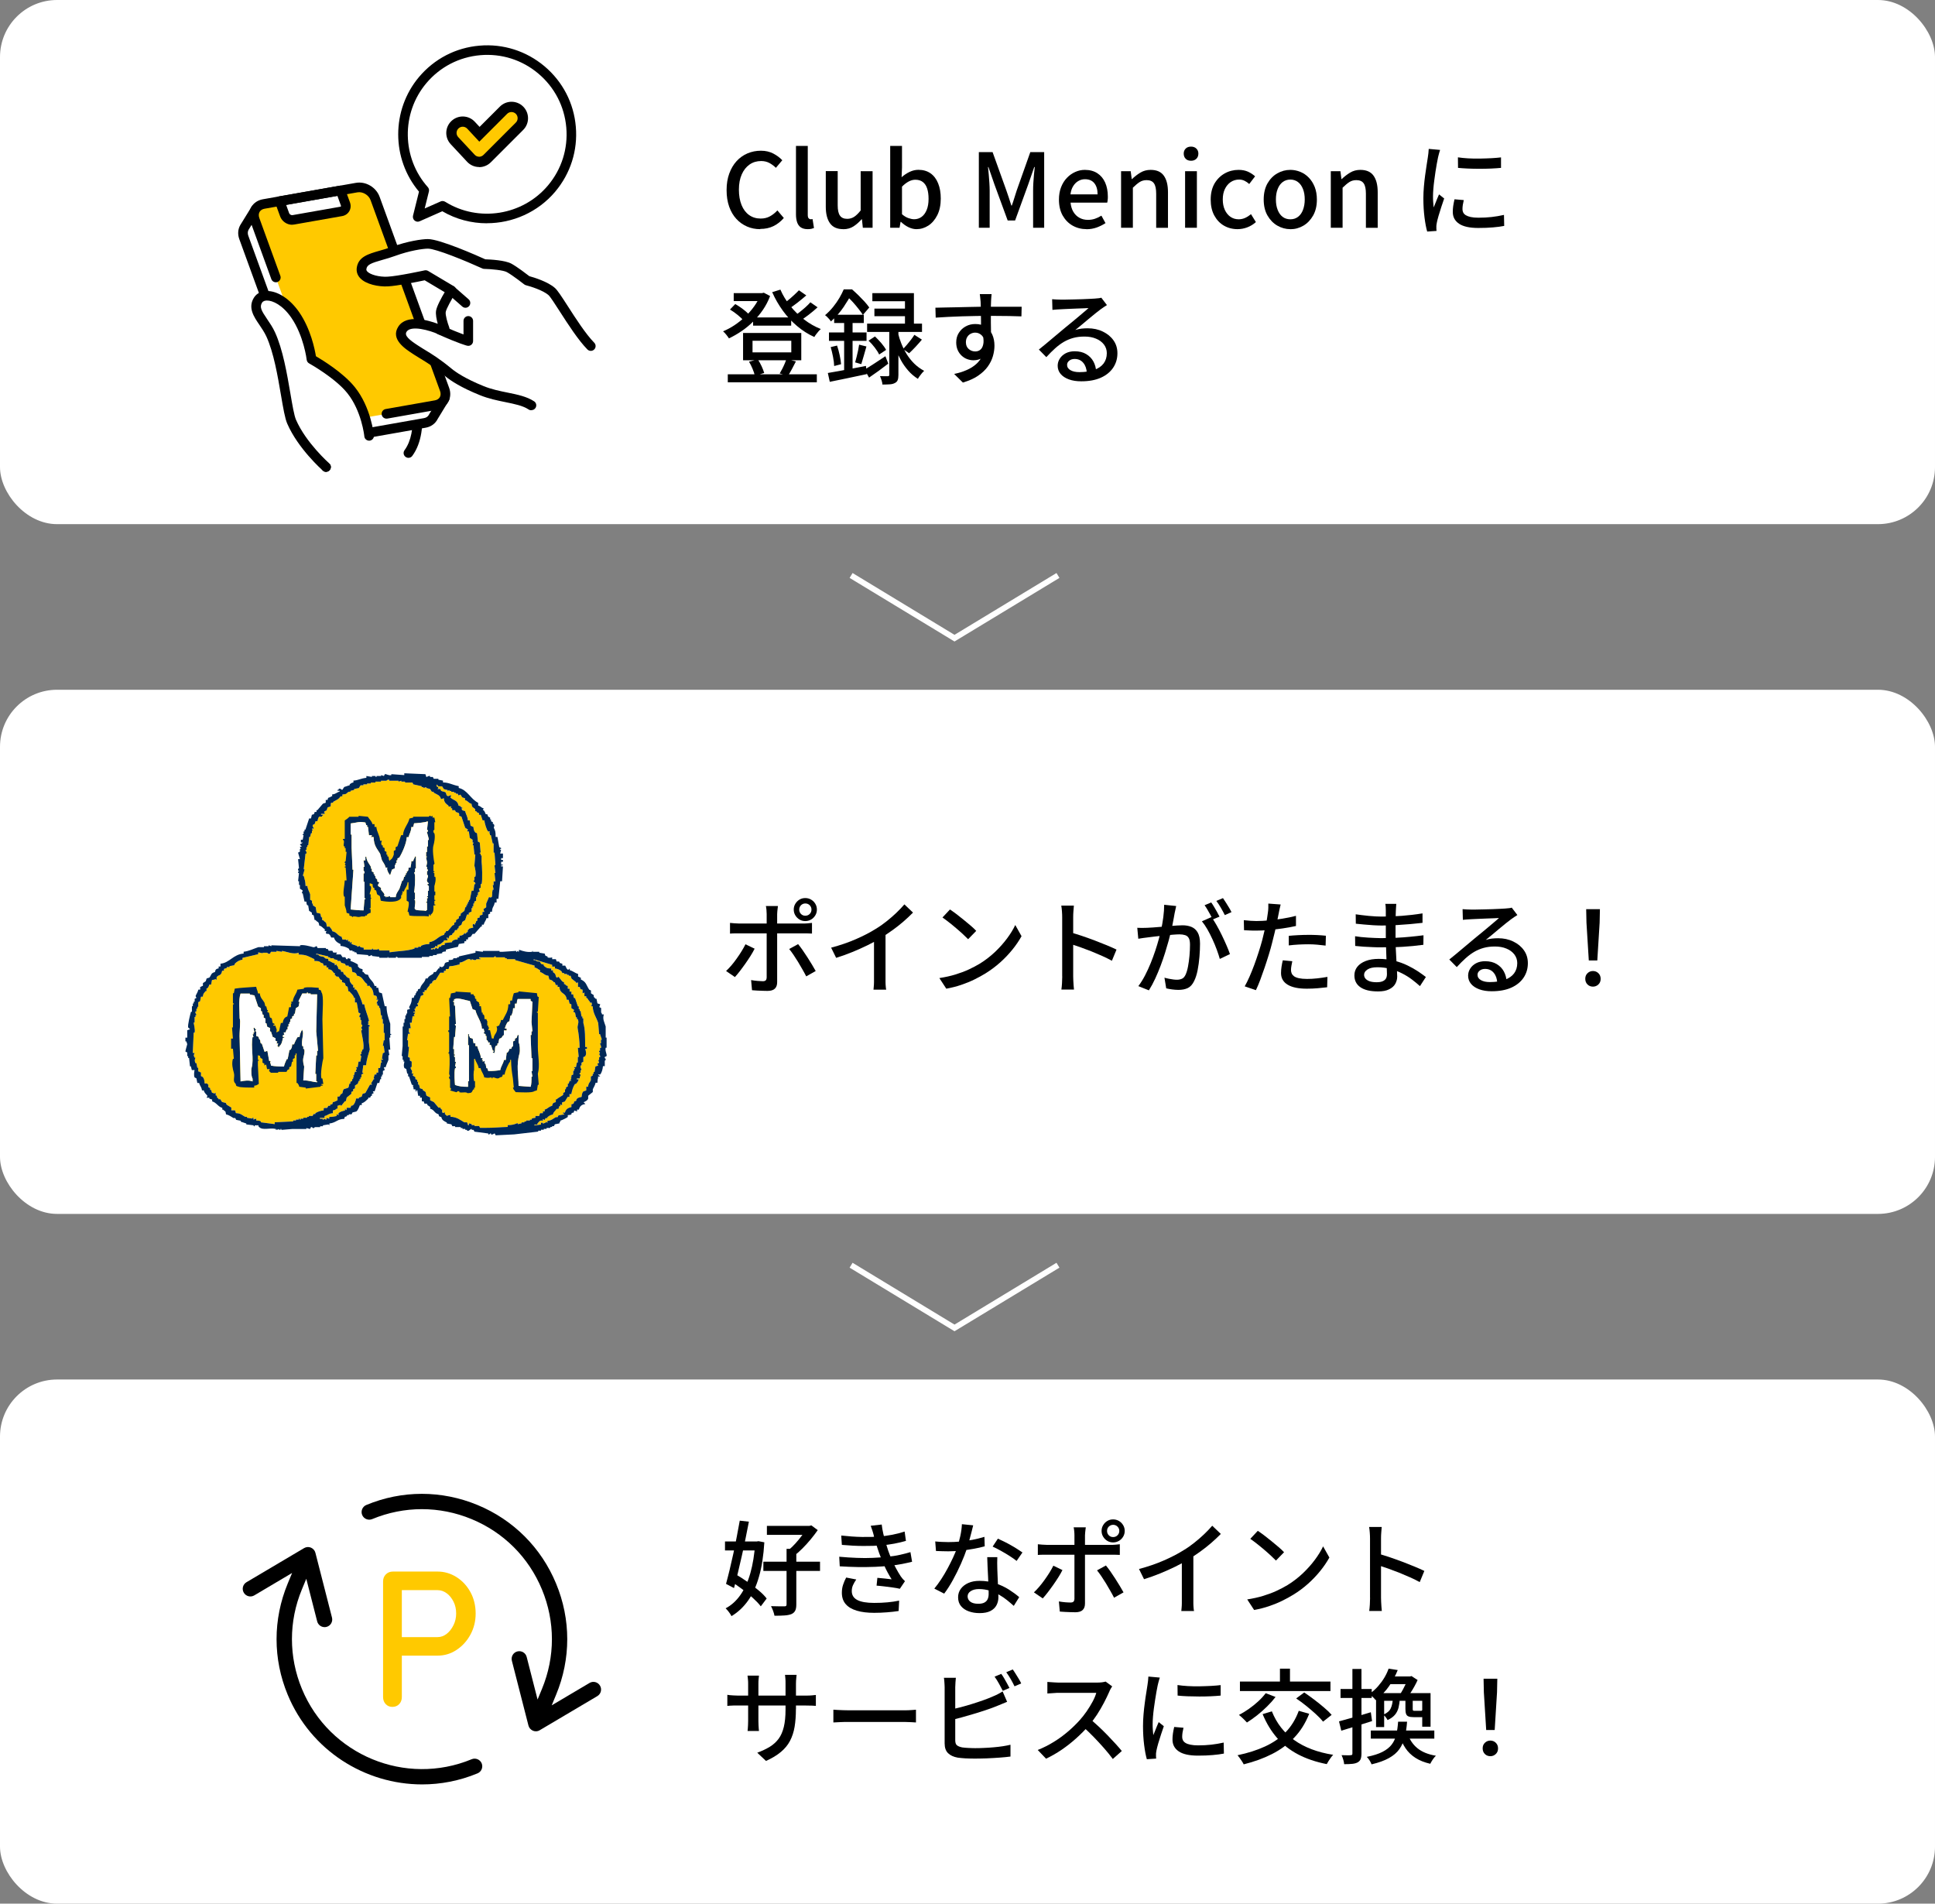 <?xml version="1.0" encoding="UTF-8"?>
<svg id="_レイヤー_2" data-name="レイヤー 2" xmlns="http://www.w3.org/2000/svg" viewBox="0 0 339.44 333.95">
  <rect x="0" y="0" width="339.44" height="333.95" fill="#808080" stroke="none"/>
  <defs>
    <style>
      .cls-1, .cls-2 {
        fill: #fff;
      }

      .cls-1, .cls-3, .cls-4 {
        fill-rule: evenodd;
      }

      .cls-5 {
        fill: none;
        stroke: #fff;
        stroke-miterlimit: 10;
      }

      .cls-6, .cls-3 {
        fill: #ffc900;
      }

      .cls-4 {
        fill: #002857;
      }
    </style>
  </defs>
  <g id="_レイヤー_2-2" data-name="レイヤー 2">
    <g>
      <rect class="cls-2" width="339.44" height="91.95" rx="10.01" ry="10.01"/>
      <polyline class="cls-5" points="149.3 100.95 167.44 111.95 185.59 100.95"/>
      <polyline class="cls-5" points="149.3 221.95 167.44 232.95 185.59 221.95"/>
      <g>
        <path d="M133.36,40.2c-.83,0-1.6-.15-2.31-.46-.71-.31-1.34-.75-1.88-1.34-.54-.59-.96-1.3-1.26-2.15-.3-.85-.45-1.81-.45-2.91s.16-2.05.47-2.9c.31-.85.74-1.58,1.28-2.17s1.18-1.05,1.91-1.36c.73-.31,1.52-.47,2.36-.47s1.54.17,2.18.5c.64.34,1.16.73,1.57,1.17l-1.12,1.33c-.35-.35-.74-.63-1.16-.86-.43-.22-.9-.33-1.43-.33-.77,0-1.44.2-2.03.61-.58.41-1.04.98-1.37,1.73-.33.74-.5,1.64-.5,2.68s.16,1.95.47,2.71c.31.76.76,1.35,1.33,1.75.58.41,1.25.61,2.03.61.6,0,1.14-.13,1.61-.39s.91-.6,1.31-1.04l1.13,1.33c-.54.62-1.15,1.1-1.83,1.43-.68.33-1.45.49-2.31.49Z"/>
        <path d="M141.69,40.2c-.5,0-.91-.11-1.21-.31-.3-.21-.52-.51-.65-.9-.13-.39-.2-.85-.2-1.38v-12.01h2.07v12.11c0,.28.05.47.15.58.1.11.21.17.33.17.05,0,.1,0,.14,0,.05,0,.12-.01.22-.03l.25,1.57c-.12.05-.27.09-.45.14-.18.04-.4.06-.67.06Z"/>
        <path d="M147.92,40.2c-1.06,0-1.83-.34-2.32-1.03-.49-.68-.74-1.65-.74-2.9v-6.25h2.09v5.99c0,.84.13,1.45.4,1.82.26.37.68.56,1.26.56.46,0,.86-.12,1.22-.35.36-.23.74-.61,1.15-1.12v-6.89h2.09v9.92h-1.71l-.16-1.49h-.05c-.46.52-.94.94-1.44,1.26-.5.32-1.1.49-1.78.49Z"/>
        <path d="M160.77,40.2c-.44,0-.91-.11-1.39-.34-.48-.23-.92-.54-1.33-.94h-.07l-.18,1.03h-1.64v-14.35h2.07v3.8l-.07,1.69c.43-.38.9-.7,1.41-.94.51-.24,1.02-.36,1.54-.36.84,0,1.55.21,2.13.62s1.03,1,1.33,1.76c.31.76.46,1.64.46,2.66,0,1.13-.2,2.09-.6,2.9-.4.8-.93,1.42-1.57,1.84-.65.42-1.34.63-2.09.63ZM160.37,38.46c.48,0,.91-.14,1.29-.41.38-.28.68-.68.9-1.22.22-.53.33-1.18.33-1.95,0-.7-.08-1.29-.24-1.79-.16-.5-.41-.88-.75-1.15-.34-.27-.78-.41-1.33-.41-.38,0-.77.1-1.15.3-.38.2-.78.5-1.19.91v4.84c.37.32.75.55,1.12.68.38.13.72.2,1.02.2Z"/>
        <path d="M171.71,39.95v-13.27h2.41l2.41,6.71c.16.43.31.87.45,1.32.14.45.29.9.43,1.34h.09c.16-.44.3-.89.44-1.34.14-.45.28-.89.42-1.32l2.38-6.71h2.43v13.27h-1.94v-6.55c0-.4.01-.83.04-1.31.03-.48.07-.97.11-1.46.04-.49.09-.94.14-1.33h-.09l-1.06,3.06-2.3,6.32h-1.3l-2.32-6.32-1.06-3.06h-.07c.05.4.09.84.13,1.33.04.49.08.98.11,1.46.03.48.05.92.05,1.31v6.55h-1.89Z"/>
        <path d="M190.61,40.2c-.9,0-1.72-.21-2.45-.62-.73-.41-1.31-1.01-1.75-1.78-.43-.77-.65-1.71-.65-2.8,0-.8.13-1.53.38-2.17.25-.64.59-1.19,1.03-1.64.43-.45.92-.79,1.46-1.03.54-.24,1.09-.36,1.66-.36.88,0,1.61.2,2.21.59s1.06.94,1.37,1.64c.31.7.47,1.52.47,2.46,0,.2,0,.4-.03.58-.02.19-.04.34-.08.48h-6.43c.06.62.22,1.16.49,1.61.27.45.62.8,1.06,1.04.44.25.94.37,1.5.37.44,0,.86-.07,1.24-.2.38-.13.76-.31,1.12-.54l.72,1.31c-.46.3-.96.55-1.52.76-.56.2-1.16.31-1.81.31ZM187.79,34.1h4.75c0-.84-.19-1.49-.57-1.96-.38-.47-.93-.7-1.65-.7-.41,0-.79.1-1.15.31-.36.2-.66.5-.91.9s-.41.88-.48,1.46Z"/>
        <path d="M196.66,39.95v-9.92h1.69l.18,1.39h.04c.46-.44.95-.82,1.48-1.14.53-.32,1.13-.48,1.8-.48,1.06,0,1.83.34,2.31,1.02.49.68.73,1.65.73,2.91v6.23h-2.07v-5.98c0-.85-.13-1.46-.4-1.83-.26-.37-.69-.55-1.28-.55-.46,0-.86.11-1.21.33-.35.22-.75.56-1.2,1v7.02h-2.07Z"/>
        <path d="M208.94,28.2c-.4,0-.71-.11-.94-.34-.23-.23-.35-.53-.35-.92,0-.36.12-.65.35-.88.23-.23.55-.34.94-.34.37,0,.68.11.92.34.24.23.36.52.36.88,0,.38-.12.69-.36.92-.24.23-.54.34-.92.34ZM207.89,39.95v-9.92h2.07v9.92h-2.07Z"/>
        <path d="M217.11,40.2c-.9,0-1.7-.21-2.41-.62-.71-.41-1.27-1.01-1.69-1.78-.42-.77-.63-1.71-.63-2.8s.23-2.04.68-2.82c.46-.77,1.06-1.36,1.8-1.77.74-.41,1.55-.61,2.41-.61.64,0,1.19.11,1.66.32.47.22.88.49,1.24.81l-1.03,1.35c-.26-.24-.54-.43-.83-.57-.29-.14-.6-.21-.94-.21-.55,0-1.04.15-1.48.44-.43.29-.77.7-1.02,1.22-.25.52-.37,1.13-.37,1.83s.12,1.3.36,1.83c.24.52.57.93.99,1.22.42.29.9.43,1.44.43.42,0,.81-.09,1.17-.26.36-.17.69-.39.99-.64l.86,1.39c-.46.41-.97.72-1.53.93-.56.21-1.13.31-1.69.31Z"/>
        <path d="M226.36,40.2c-.82,0-1.58-.21-2.29-.62-.71-.41-1.29-1.01-1.73-1.78-.44-.77-.66-1.71-.66-2.8s.22-2.04.66-2.82c.44-.77,1.01-1.36,1.73-1.77.71-.41,1.48-.61,2.29-.61.6,0,1.18.12,1.75.35.56.23,1.06.57,1.49,1.02.43.44.77.99,1.03,1.63.25.64.38,1.38.38,2.21,0,1.09-.22,2.02-.66,2.8-.44.77-1.01,1.37-1.71,1.78-.7.41-1.46.62-2.28.62ZM226.36,38.47c.52,0,.96-.14,1.34-.43.38-.29.67-.69.87-1.22s.31-1.13.31-1.83-.1-1.3-.31-1.83c-.2-.52-.49-.93-.87-1.22-.38-.29-.83-.44-1.34-.44s-.98.15-1.36.44c-.38.29-.67.7-.87,1.22-.21.52-.31,1.13-.31,1.83s.1,1.3.31,1.83c.2.52.49.93.87,1.22.38.29.83.43,1.36.43Z"/>
        <path d="M233.45,39.95v-9.92h1.69l.18,1.39h.04c.46-.44.95-.82,1.48-1.14.53-.32,1.13-.48,1.8-.48,1.05,0,1.83.34,2.31,1.02.49.68.73,1.65.73,2.91v6.23h-2.07v-5.98c0-.85-.13-1.46-.4-1.83-.26-.37-.69-.55-1.28-.55-.46,0-.86.11-1.21.33-.35.22-.75.56-1.2,1v7.02h-2.07Z"/>
        <path d="M252.62,26.31c-.04.11-.08.25-.13.42-.05.17-.1.35-.14.52-.04.17-.08.31-.1.42-.06.3-.13.66-.21,1.09-.08.43-.16.89-.23,1.39-.08.5-.15,1-.21,1.51-.07.51-.12,1.01-.16,1.49-.04.48-.06.92-.06,1.31,0,.31,0,.63.03.95.02.32.04.65.08.98.11-.24.21-.5.32-.77s.22-.54.32-.8.21-.5.31-.72l.9.72c-.16.44-.32.94-.5,1.48s-.34,1.05-.48,1.54c-.14.49-.24.88-.3,1.18-.03.12-.05.26-.07.42-.02.16-.03.3-.02.41,0,.08,0,.19,0,.31s.02.24.03.35l-1.64.11c-.18-.62-.34-1.45-.47-2.47-.13-1.02-.2-2.14-.2-3.35,0-.67.03-1.35.09-2.04.06-.69.13-1.36.22-2.01s.17-1.24.26-1.78c.09-.54.16-.99.21-1.35.04-.23.07-.47.1-.74.03-.26.05-.52.06-.76l2,.18ZM256.78,35.09c-.07.31-.13.59-.17.85-.04.25-.06.5-.06.76,0,.2.04.4.13.58.09.18.24.34.45.47.21.13.5.24.86.32.37.08.82.12,1.36.12.82,0,1.58-.04,2.29-.12.71-.08,1.44-.2,2.19-.37l.04,1.93c-.56.11-1.22.2-1.97.26-.75.07-1.61.1-2.58.1-1.52,0-2.65-.25-3.38-.75-.73-.5-1.09-1.18-1.09-2.06,0-.32.02-.66.07-1.02.05-.35.13-.75.23-1.2l1.62.14ZM255.75,27.6c.53.08,1.12.14,1.79.18.67.04,1.35.05,2.06.04.71-.01,1.39-.04,2.04-.07.65-.04,1.21-.08,1.67-.14v1.84c-.52.05-1.1.09-1.75.12-.65.03-1.32.04-2.01.04s-1.37-.01-2.02-.04c-.66-.03-1.25-.07-1.76-.12l-.02-1.84Z"/>
        <path d="M133.39,51.42h.29l.31-.07,1.1.58c-.32.86-.74,1.67-1.26,2.43-.52.76-1.1,1.45-1.74,2.08-.64.63-1.32,1.19-2.04,1.67-.72.49-1.45.9-2.18,1.25-.11-.18-.26-.39-.46-.64-.2-.25-.39-.45-.57-.6.67-.28,1.34-.63,2-1.07.66-.44,1.29-.94,1.88-1.5.59-.56,1.12-1.17,1.58-1.81.46-.64.83-1.31,1.09-2.01v-.31ZM127.67,65.66h15.62v1.4h-15.62v-1.4ZM128.06,54.29l.92-.95c.3.17.61.36.92.58s.61.44.88.67c.28.23.49.44.65.65l-.95,1.03c-.24-.29-.59-.62-1.05-1-.46-.38-.92-.7-1.36-.96ZM128.71,51.42h5.22v1.4h-5.22v-1.4ZM130.35,58.41h10.21v4.79h-10.21v-4.79ZM131.39,63.45l1.55-.4c.24.36.46.76.67,1.21.2.44.35.83.45,1.17l-1.64.49c-.07-.34-.2-.74-.4-1.21-.19-.47-.4-.89-.63-1.26ZM132.01,59.78v2.03h6.8v-2.03h-6.8ZM132.11,55.69h6.68v1.44h-6.68v-1.44ZM136.9,50.81c.43,1,1,1.94,1.72,2.84.71.9,1.53,1.7,2.44,2.4.91.7,1.89,1.26,2.93,1.67-.13.11-.27.25-.41.41-.14.17-.28.34-.41.51-.13.17-.24.33-.32.48-1.08-.49-2.09-1.13-3.02-1.92-.94-.79-1.77-1.68-2.5-2.69-.73-1.01-1.36-2.09-1.87-3.26l1.46-.45ZM137.96,63l1.66.4c-.24.47-.48.92-.71,1.36-.23.44-.45.81-.66,1.12l-1.48-.36c.14-.24.29-.5.44-.79.15-.29.29-.58.42-.89.13-.31.24-.58.32-.84ZM140.14,50.92l1.3.9c-.49.43-1.02.86-1.58,1.3-.56.43-1.07.8-1.54,1.1l-1.03-.79c.3-.23.62-.49.97-.77.35-.29.69-.58,1.02-.89.33-.31.62-.58.86-.84ZM142.16,53.03l1.26.88c-.48.44-1.01.89-1.6,1.34-.59.45-1.13.83-1.62,1.12l-1.04-.79c.32-.23.67-.49,1.04-.77.37-.29.73-.59,1.08-.9.35-.31.64-.61.88-.88Z"/>
        <path d="M148.01,50.76h.88v.34h.5v.43c-.35.68-.82,1.46-1.41,2.34-.59.88-1.33,1.72-2.22,2.52-.07-.12-.17-.25-.29-.4-.12-.14-.25-.28-.38-.4-.13-.13-.25-.23-.36-.3.53-.44,1-.93,1.42-1.45s.79-1.05,1.1-1.58c.31-.53.56-1.04.76-1.5ZM145.22,65.43c.58-.1,1.23-.21,1.95-.34.73-.13,1.5-.28,2.31-.43.82-.16,1.63-.31,2.43-.47l.13,1.44c-1.14.24-2.28.48-3.41.72-1.13.24-2.16.45-3.07.63l-.34-1.55ZM145.42,58.32h6.59v1.48h-6.59v-1.48ZM145.72,60.89l1.12-.27c.18.53.33,1.09.46,1.7s.21,1.13.24,1.57l-1.21.32c-.01-.46-.08-.99-.2-1.61-.12-.62-.26-1.19-.41-1.72ZM146.33,55.22h5.2v1.44h-5.2v-1.44ZM148.08,55.78h1.48v9.76l-1.48.25v-10.01ZM148.24,50.76h1.22c.36.31.73.66,1.12,1.03.38.38.75.76,1.09,1.13.34.38.61.72.82,1.02l-1.12,1.3c-.19-.3-.44-.65-.76-1.05-.31-.4-.65-.8-1.01-1.2s-.71-.74-1.06-1.03h-.31v-1.21ZM150.71,60.46l1.28.32c-.16.53-.31,1.08-.47,1.65-.16.57-.3,1.05-.43,1.45l-1.08-.31c.08-.29.17-.61.26-.98.09-.37.18-.74.26-1.12.08-.38.14-.72.18-1.02ZM151.66,64.83c.47-.26,1.02-.61,1.67-1.03.64-.42,1.31-.86,1.99-1.31l.5,1.3c-.55.43-1.12.86-1.7,1.28-.58.42-1.14.81-1.67,1.17l-.79-1.4ZM152.11,56.77h9.63v1.46h-9.63v-1.46ZM152.36,59.76l1.13-.74c.37.35.74.74,1.12,1.18.37.44.65.83.83,1.18l-1.22.81c-.16-.35-.41-.75-.77-1.22-.35-.46-.72-.87-1.09-1.21ZM153.03,51.42h7.29v6.17h-1.57v-4.75h-5.72v-1.42ZM153.39,54.14h6.25v1.33h-6.25v-1.33ZM156.02,57.47h1.58v8.3c0,.38-.04.69-.13.91-.08.22-.25.39-.49.51-.24.13-.54.21-.89.23-.35.02-.78.04-1.29.04-.01-.2-.06-.45-.15-.73-.09-.28-.18-.53-.28-.75.31.01.6.02.85.02h.53c.1-.01.16-.04.2-.07.04-.04.05-.1.05-.2v-8.26ZM157.55,58.5c.13.56.32,1.16.57,1.78.25.62.56,1.24.93,1.84.37.6.81,1.15,1.32,1.66.51.5,1.1.93,1.75,1.28-.12.1-.25.23-.39.4-.14.17-.27.34-.4.51s-.23.34-.31.49c-.65-.41-1.22-.89-1.71-1.46-.49-.56-.92-1.17-1.27-1.81-.35-.64-.65-1.28-.89-1.92-.24-.64-.43-1.22-.58-1.76l.97-1.01ZM160.39,58.73l1.33.85c-.35.42-.72.84-1.12,1.27-.4.43-.78.8-1.12,1.12l-1.06-.74c.22-.23.44-.48.68-.76.24-.28.48-.58.71-.88.23-.31.43-.59.59-.85Z"/>
        <path d="M164.1,53.98c.52-.01,1.1-.02,1.74-.04.64-.01,1.32-.03,2.04-.04.72-.02,1.44-.04,2.15-.05s1.4-.03,2.04-.04c.65,0,1.22,0,1.73,0h5.42l-.04,1.69c-.52-.02-1.21-.04-2.1-.06-.88-.02-1.99-.03-3.32-.03-.79,0-1.61,0-2.45.02-.84.01-1.68.03-2.53.06-.85.03-1.66.06-2.45.1-.79.04-1.52.08-2.19.13l-.05-1.73ZM173.68,59.24c0,.89-.12,1.62-.35,2.21-.23.58-.57,1.02-1,1.31-.43.29-.95.44-1.57.44-.37,0-.73-.07-1.09-.2s-.68-.33-.97-.6-.53-.6-.7-.99c-.17-.39-.26-.84-.26-1.34,0-.64.15-1.2.46-1.68.31-.49.71-.87,1.22-1.14.51-.28,1.06-.41,1.67-.41.74,0,1.36.17,1.86.5.5.34.87.79,1.12,1.36.25.57.38,1.21.38,1.94,0,.59-.09,1.2-.27,1.83-.18.63-.48,1.24-.9,1.83-.42.59-.99,1.12-1.7,1.61s-1.6.88-2.67,1.2l-1.53-1.51c.8-.17,1.53-.39,2.18-.68.65-.28,1.21-.63,1.67-1.04.47-.41.83-.91,1.09-1.48.26-.57.39-1.23.39-1.99s-.16-1.24-.48-1.57c-.32-.32-.71-.49-1.16-.49-.28,0-.54.07-.79.2-.25.13-.46.32-.61.58-.16.25-.23.56-.23.92,0,.5.17.9.5,1.18s.71.42,1.14.42c.35,0,.65-.1.89-.3.25-.2.42-.51.51-.94.1-.43.07-.97-.07-1.63l1.28.47ZM173.95,51.59c-.01.07-.03.2-.04.38-.02.18-.03.36-.04.54s-.02.31-.02.4c-.01.23-.02.54-.03.95,0,.4,0,.84,0,1.32s0,.96,0,1.45.01.94.02,1.37c0,.43,0,.78,0,1.07l-1.75-.72v-.82c0-.35,0-.76,0-1.21,0-.45-.01-.9-.02-1.34,0-.44-.01-.85-.02-1.22,0-.37-.02-.65-.03-.85-.02-.29-.05-.56-.08-.81-.03-.25-.05-.42-.06-.5h2.07Z"/>
        <path d="M184.58,52.49c.23.02.47.04.73.05s.49.02.71.02c.18,0,.47,0,.87,0s.86-.02,1.37-.03c.51-.01,1.02-.03,1.52-.04.5-.02.96-.04,1.36-.06.4-.02.7-.04.89-.05.32-.02.57-.05.75-.07.17-.02.31-.05.41-.09l.99,1.3c-.18.12-.37.24-.56.36-.19.12-.38.26-.58.41-.23.17-.53.4-.89.69-.37.29-.76.62-1.18.97-.42.35-.83.7-1.24,1.04-.41.34-.77.64-1.1.9.36-.12.72-.2,1.08-.24.36-.04.72-.06,1.08-.06,1,0,1.89.19,2.68.58.79.38,1.42.9,1.87,1.55.46.65.68,1.4.68,2.25,0,.95-.25,1.79-.75,2.54-.5.74-1.22,1.33-2.16,1.75-.94.42-2.09.63-3.43.63-.83,0-1.55-.11-2.18-.34-.62-.23-1.11-.55-1.45-.96s-.51-.89-.51-1.43c0-.44.12-.86.37-1.25s.59-.7,1.04-.94c.45-.23.97-.35,1.56-.35.82,0,1.5.17,2.04.5.55.33.97.76,1.26,1.3s.45,1.13.48,1.76l-1.64.23c-.04-.72-.24-1.31-.62-1.76-.38-.46-.89-.68-1.52-.68-.38,0-.7.1-.95.31-.25.2-.37.44-.37.72,0,.4.2.71.6.94.4.23.92.34,1.56.34,1.02,0,1.89-.13,2.61-.39s1.27-.64,1.64-1.13c.37-.5.56-1.1.56-1.81,0-.56-.17-1.07-.5-1.51-.34-.44-.8-.79-1.39-1.03-.59-.25-1.26-.37-2.02-.37s-1.38.08-1.97.24c-.59.16-1.15.4-1.67.7-.52.31-1.02.68-1.52,1.13s-1.01.96-1.54,1.54l-1.31-1.33c.36-.29.76-.61,1.19-.97.43-.36.87-.72,1.3-1.09.44-.37.85-.71,1.24-1.04.39-.33.72-.6.98-.82.25-.2.56-.45.92-.75.36-.29.73-.6,1.12-.93.38-.32.75-.63,1.1-.93.35-.29.64-.54.86-.75-.19.01-.46.02-.79.04-.34.01-.71.03-1.11.04-.4.02-.81.04-1.21.05-.41.02-.78.04-1.12.05-.34.02-.59.03-.77.04-.21.01-.44.03-.67.04-.23.02-.45.04-.66.06l-.05-1.85Z"/>
      </g>
      <rect class="cls-2" y="121" width="339.44" height="91.95" rx="10.01" ry="10.01"/>
      <g>
        <path d="M132.38,166.42c-.19.38-.43.81-.72,1.27-.29.46-.6.92-.93,1.39s-.65.89-.96,1.3c-.31.4-.59.74-.85,1.02l-1.55-1.06c.3-.28.61-.61.94-.99.32-.38.64-.79.94-1.22.31-.43.59-.85.85-1.28.26-.43.49-.82.67-1.2l1.6.77ZM128.06,161.9c.25.02.51.05.78.07.27.02.54.04.82.04h11.18c.23,0,.5,0,.8-.03.31-.02.57-.05.8-.08v1.87c-.25-.01-.52-.02-.81-.03-.29,0-.55,0-.77,0h-11.18c-.28,0-.56,0-.84,0-.28,0-.54.02-.78.04v-1.89ZM136.47,158.93c-.01.08-.03.21-.05.39-.02.17-.05.35-.06.54-.02.19-.03.35-.03.49v11.95c0,.49-.13.87-.4,1.13-.26.26-.7.4-1.3.4-.28,0-.57,0-.89-.02-.32-.01-.63-.03-.94-.04-.31-.02-.61-.04-.88-.06l-.16-1.78c.4.07.78.12,1.15.15.37.03.67.05.9.05.24,0,.41-.05.51-.15.1-.1.16-.27.17-.51v-11.12c0-.22-.02-.47-.04-.76-.03-.29-.06-.5-.1-.65h2.12ZM140,165.62c.24.29.5.63.78,1.03.28.4.57.83.85,1.27.29.44.56.88.81,1.3.25.42.47.79.65,1.12l-1.66.94c-.19-.37-.41-.78-.66-1.21s-.5-.88-.77-1.32c-.27-.44-.54-.86-.81-1.26s-.52-.73-.75-1.01l1.55-.85ZM139.24,159.56c0-.37.09-.71.28-1.02.19-.31.43-.55.73-.73.3-.18.64-.27,1.01-.27s.71.09,1.02.27c.31.18.55.42.74.73.19.31.28.65.28,1.02s-.09.71-.28,1.02-.43.55-.74.73-.65.27-1.02.27-.71-.09-1.01-.27c-.3-.18-.54-.42-.73-.73-.19-.31-.28-.65-.28-1.02ZM140.2,159.56c0,.3.1.56.31.77.2.21.46.31.76.31s.56-.1.77-.31c.21-.21.31-.46.31-.77s-.11-.55-.31-.76c-.21-.21-.47-.31-.77-.31s-.55.11-.76.31c-.2.21-.31.47-.31.76Z"/>
        <path d="M145.81,166.24c1.58-.42,3.04-.92,4.36-1.5,1.33-.58,2.49-1.18,3.48-1.81.64-.38,1.26-.82,1.86-1.3.61-.48,1.18-.98,1.72-1.49.54-.52,1.01-1.01,1.42-1.49l1.51,1.44c-.53.54-1.1,1.07-1.71,1.6-.61.53-1.26,1.04-1.94,1.52-.68.49-1.37.95-2.08,1.38-.66.41-1.41.82-2.25,1.23s-1.73.81-2.66,1.19c-.94.38-1.88.72-2.84,1.02l-.88-1.78ZM153.34,163.86l2-.52v8.15c0,.24,0,.5,0,.78,0,.28.02.54.04.78.02.24.04.43.08.56h-2.23c.01-.13.03-.32.05-.56.02-.24.04-.5.04-.78,0-.28,0-.54,0-.78v-7.63Z"/>
        <path d="M164.78,171.58c1.01-.16,1.94-.36,2.79-.62.85-.26,1.64-.55,2.35-.88.71-.33,1.36-.67,1.94-1.02.96-.59,1.84-1.27,2.65-2.03.81-.77,1.52-1.56,2.13-2.38.61-.82,1.1-1.61,1.46-2.38l1.1,1.96c-.43.78-.96,1.56-1.59,2.34-.63.78-1.34,1.53-2.13,2.24-.79.71-1.66,1.36-2.59,1.94-.6.37-1.26.73-1.97,1.08-.71.35-1.48.66-2.3.94-.82.28-1.7.5-2.62.67l-1.21-1.85ZM166.64,159.54c.32.22.7.48,1.12.8.42.32.85.66,1.29,1.02.44.36.85.71,1.25,1.04.4.34.71.64.95.9l-1.42,1.46c-.23-.24-.53-.53-.9-.87s-.77-.7-1.2-1.06c-.43-.37-.85-.71-1.27-1.04-.42-.33-.8-.61-1.13-.84l1.31-1.4Z"/>
        <path d="M186.33,171.29v-10.4c0-.29-.01-.62-.04-1-.02-.38-.07-.72-.12-1.02h2.21c-.02.29-.05.62-.08.99-.03.37-.04.71-.04,1.03v10.4c0,.19,0,.43.02.7.01.28.03.56.05.84.02.28.05.54.07.76h-2.21c.05-.31.08-.69.11-1.12.02-.44.04-.83.04-1.18ZM187.84,163.57c.59.17,1.25.38,1.98.62.73.25,1.47.51,2.21.79.74.28,1.45.56,2.12.84.67.28,1.24.53,1.71.76l-.81,1.96c-.5-.28-1.07-.55-1.7-.84-.63-.28-1.28-.55-1.93-.82-.66-.26-1.3-.5-1.92-.72-.62-.22-1.17-.4-1.66-.56v-2.03Z"/>
        <path d="M199.49,162.76c.3.01.59.02.86.02s.57,0,.88-.02c.28-.01.63-.03,1.05-.06.43-.03.88-.07,1.37-.11s.97-.08,1.45-.13c.48-.04.93-.07,1.34-.1.41-.02.75-.04,1-.04.58,0,1.09.09,1.56.28.46.19.83.51,1.1.98.27.47.41,1.12.41,1.96,0,.71-.03,1.47-.1,2.29-.07.82-.17,1.61-.32,2.36-.15.75-.35,1.38-.6,1.88-.29.62-.67,1.04-1.13,1.26-.47.22-1.01.32-1.64.32-.35,0-.72-.03-1.11-.08-.39-.05-.73-.12-1.03-.19l-.31-1.87c.25.07.52.14.79.19.28.05.54.1.79.13.25.03.46.04.63.04.31,0,.59-.06.85-.17s.46-.34.63-.68c.18-.38.33-.87.44-1.46.11-.59.2-1.22.26-1.89.06-.67.09-1.32.09-1.94,0-.53-.07-.92-.22-1.17-.14-.25-.35-.42-.63-.51-.28-.09-.61-.14-.99-.14-.29,0-.68.02-1.18.06-.5.04-1.03.09-1.58.15-.56.06-1.08.12-1.57.17-.49.05-.86.1-1.12.14-.23.02-.52.06-.87.11-.35.05-.66.1-.91.14l-.18-1.94ZM206.33,158.93c-.05.18-.09.38-.13.61-.04.23-.09.44-.14.63-.04.24-.09.54-.16.89-.07.35-.14.72-.21,1.1-.07.38-.14.74-.23,1.09-.12.5-.27,1.09-.45,1.75-.18.66-.39,1.37-.62,2.11-.23.75-.5,1.51-.79,2.29-.29.77-.61,1.53-.95,2.27-.34.74-.71,1.42-1.11,2.06l-1.85-.74c.42-.55.81-1.18,1.17-1.87.36-.7.69-1.41.99-2.15.3-.74.57-1.47.81-2.19s.44-1.39.61-2.01c.17-.62.3-1.15.4-1.59.17-.77.3-1.54.4-2.3.1-.77.15-1.49.15-2.16l2.11.22ZM212.52,160.89c.28.37.57.84.89,1.4.32.56.63,1.15.93,1.77.3.62.58,1.23.83,1.81.25.58.45,1.08.59,1.5l-1.78.85c-.13-.48-.31-1.02-.53-1.62-.22-.6-.47-1.21-.76-1.83-.28-.62-.58-1.2-.9-1.76-.32-.55-.63-1.01-.95-1.39l1.67-.74ZM212.48,158.32c.16.22.32.47.5.77.18.3.35.6.52.9.17.3.31.57.43.81l-1.19.5c-.11-.24-.25-.51-.41-.81-.17-.3-.34-.6-.51-.9-.17-.3-.34-.56-.51-.79l1.17-.49ZM214.54,157.56c.16.23.33.49.52.79.19.3.38.6.55.89.17.29.32.55.42.77l-1.17.52c-.19-.38-.42-.81-.69-1.28-.27-.47-.54-.87-.8-1.21l1.17-.49Z"/>
        <path d="M220.4,161.57c.7,0,1.43-.04,2.21-.11.78-.07,1.58-.17,2.38-.31.81-.13,1.59-.29,2.35-.49v1.78c-.74.17-1.53.31-2.36.43-.83.12-1.64.21-2.43.28-.79.07-1.52.1-2.18.1-.41,0-.78,0-1.12-.02-.34-.01-.68-.03-1.02-.05l-.04-1.76c.44.05.84.08,1.18.11.34.02.68.04,1.02.04ZM224.65,158.69c-.06.22-.12.48-.19.8-.07.32-.12.57-.15.75-.08.42-.18.92-.3,1.5-.11.58-.25,1.19-.4,1.83-.15.64-.3,1.25-.46,1.85-.16.64-.35,1.33-.58,2.07-.23.74-.47,1.5-.73,2.26-.26.76-.52,1.48-.77,2.16s-.51,1.27-.76,1.79l-1.96-.67c.26-.46.54-1.01.83-1.67.29-.65.57-1.36.85-2.11.28-.75.53-1.5.77-2.24.24-.74.44-1.43.61-2.05.11-.42.22-.86.32-1.32.11-.46.21-.91.31-1.34.1-.43.17-.84.23-1.22s.11-.69.14-.95c.05-.29.07-.58.08-.88,0-.3,0-.55,0-.74l2.16.16ZM226.7,168.61c-.06.28-.11.55-.16.82-.05.27-.07.52-.07.75,0,.2.04.4.12.58.08.19.22.35.41.5.2.14.48.26.85.34.37.08.84.13,1.41.13s1.19-.03,1.8-.1c.61-.07,1.21-.15,1.8-.26l-.05,1.82c-.5.06-1.05.12-1.65.17s-1.23.08-1.92.08c-1.46,0-2.58-.23-3.36-.7-.77-.47-1.16-1.15-1.16-2.03,0-.38.03-.76.09-1.14.06-.38.13-.75.22-1.11l1.67.16ZM226.07,164.17c.49-.05,1.03-.09,1.62-.12s1.17-.05,1.75-.05c.53,0,1.06,0,1.59.03s1.05.06,1.56.12l-.05,1.73c-.46-.06-.95-.11-1.47-.16-.52-.05-1.05-.07-1.59-.07-.59,0-1.16.02-1.72.05-.56.03-1.12.08-1.68.15v-1.67Z"/>
        <path d="M244.94,158.55c-.01.17-.03.35-.04.55s-.03.42-.04.68c-.01.2-.02.5-.03.88s-.01.81-.02,1.27,0,.92,0,1.39v1.27c0,.55.02,1.15.04,1.79.03.64.06,1.28.1,1.9.04.62.07,1.2.1,1.73s.05.96.05,1.3c0,.46-.12.88-.34,1.28s-.59.72-1.08.96c-.49.25-1.13.37-1.93.37-1.36,0-2.39-.24-3.1-.73-.71-.49-1.06-1.18-1.06-2.08,0-.58.17-1.08.51-1.51.34-.43.83-.77,1.48-1.02.64-.25,1.41-.37,2.29-.37.96,0,1.86.11,2.71.32s1.62.49,2.32.83c.7.34,1.32.69,1.86,1.05.54.37,1,.69,1.37.98l-1.04,1.6c-.42-.38-.89-.77-1.42-1.17s-1.11-.76-1.75-1.08c-.64-.32-1.31-.58-2.02-.77-.71-.19-1.47-.29-2.26-.29s-1.35.13-1.75.39c-.4.26-.6.57-.6.93,0,.25.08.48.24.67s.41.35.73.47c.32.11.74.17,1.26.17.33,0,.64-.04.91-.13s.48-.23.64-.44c.16-.21.23-.51.23-.89,0-.31-.01-.73-.04-1.26-.02-.53-.04-1.1-.06-1.72-.02-.62-.04-1.22-.06-1.8-.02-.58-.04-1.08-.04-1.49s0-.85,0-1.3,0-.89,0-1.33v-2.26c0-.16,0-.35-.02-.58-.01-.23-.04-.42-.07-.55h1.93ZM237.72,164.24c.3.05.65.09,1.04.14.4.04.8.07,1.22.1.42.02.82.04,1.2.06s.7.03.98.03c.97,0,1.89-.02,2.74-.06.86-.04,1.69-.1,2.48-.18.8-.08,1.57-.16,2.33-.26l-.02,1.67c-.61.08-1.21.15-1.8.21s-1.18.1-1.77.14c-.59.04-1.22.06-1.87.07-.65.01-1.37.02-2.13.02-.37,0-.82,0-1.35-.03-.53-.02-1.06-.04-1.6-.08-.54-.04-1.02-.08-1.44-.13l-.02-1.69ZM237.81,160.39c.3.05.65.1,1.05.14.4.05.82.09,1.24.14.43.04.83.07,1.21.09.38.02.72.03,1.01.03,1.19,0,2.38-.04,3.58-.13s2.41-.23,3.64-.43v1.66c-.65.07-1.37.14-2.16.22-.79.07-1.62.13-2.47.18-.86.05-1.71.07-2.56.07-.4,0-.87-.02-1.43-.05-.56-.04-1.11-.08-1.66-.13-.55-.05-1.03-.1-1.42-.14l-.02-1.64Z"/>
        <path d="M256.58,159.49c.23.02.47.04.73.05s.49.02.71.02c.18,0,.47,0,.87,0s.86-.02,1.37-.03c.51-.01,1.02-.03,1.52-.04.5-.02.96-.04,1.36-.06.4-.02.7-.04.89-.05.32-.02.57-.05.75-.07.17-.02.31-.05.41-.09l.99,1.3c-.18.12-.37.24-.56.36-.19.12-.38.26-.58.41-.23.17-.53.4-.89.69-.37.29-.76.62-1.18.97-.42.35-.83.7-1.24,1.04-.41.34-.77.64-1.1.9.36-.12.72-.2,1.08-.24.36-.04.72-.06,1.08-.06,1,0,1.89.19,2.68.58.79.38,1.42.9,1.87,1.55.46.65.68,1.4.68,2.25,0,.95-.25,1.79-.75,2.54-.5.74-1.22,1.33-2.16,1.75-.94.42-2.09.63-3.43.63-.83,0-1.55-.11-2.18-.34-.62-.23-1.11-.55-1.45-.96s-.51-.89-.51-1.43c0-.44.12-.86.37-1.25s.59-.7,1.04-.94c.45-.23.97-.35,1.56-.35.82,0,1.5.17,2.04.5.55.33.97.76,1.26,1.3s.45,1.13.48,1.76l-1.64.23c-.04-.72-.24-1.31-.62-1.76-.38-.46-.89-.68-1.52-.68-.38,0-.7.1-.95.31-.25.2-.37.44-.37.72,0,.4.2.71.6.94.4.23.92.34,1.56.34,1.02,0,1.89-.13,2.61-.39s1.27-.64,1.64-1.13c.37-.5.56-1.1.56-1.81,0-.56-.17-1.07-.5-1.51-.34-.44-.8-.79-1.39-1.03-.59-.25-1.26-.37-2.02-.37s-1.38.08-1.97.24c-.59.16-1.15.4-1.67.7-.52.31-1.02.68-1.52,1.13s-1.01.96-1.54,1.54l-1.31-1.33c.36-.29.76-.61,1.19-.97.43-.36.87-.72,1.3-1.09.44-.37.85-.71,1.24-1.04.39-.33.72-.6.98-.82.25-.2.56-.45.92-.75.36-.29.73-.6,1.12-.93.38-.32.75-.63,1.1-.93.35-.29.64-.54.86-.75-.19.01-.46.02-.79.04-.34.01-.71.03-1.11.04-.4.02-.81.04-1.21.05-.41.02-.78.04-1.12.05-.34.02-.59.03-.77.04-.21.01-.44.03-.67.04-.23.02-.45.04-.66.06l-.05-1.85Z"/>
        <path d="M279.44,173.08c-.38,0-.71-.13-.96-.38s-.39-.58-.39-.99.13-.74.4-.99c.26-.25.58-.38.95-.38s.69.13.95.38c.26.25.4.58.4.99s-.13.74-.4.99c-.26.25-.58.38-.95.38ZM278.71,168.49l-.41-6.62-.05-2.38h2.41l-.05,2.38-.41,6.62h-1.48Z"/>
      </g>
      <rect class="cls-2" y="242" width="339.44" height="91.95" rx="10.01" ry="10.01"/>
      <g>
        <path d="M127.18,270.41h5.89v1.58h-5.89v-1.58ZM132.47,270.41h.29l.29-.05,1.03.2c-.14,2.33-.45,4.33-.93,6-.47,1.67-1.11,3.08-1.91,4.21-.8,1.13-1.77,2.05-2.92,2.74-.11-.22-.26-.46-.46-.72-.2-.26-.39-.48-.57-.65,1.01-.53,1.87-1.31,2.6-2.35.73-1.04,1.31-2.31,1.74-3.83s.71-3.26.85-5.24v-.32ZM129.77,266.76l1.6.18c-.18.91-.38,1.89-.58,2.93-.21,1.04-.43,2.08-.67,3.12-.23,1.04-.47,2.05-.7,3.01-.23.96-.45,1.82-.66,2.59l-1.4-.74c.19-.7.4-1.5.62-2.41.22-.91.44-1.87.66-2.88.22-1.01.42-2.01.61-3.01.19-1,.37-1.93.52-2.79ZM128.14,277.38l.95-1.19c.65.38,1.32.82,2.02,1.3.7.49,1.35.98,1.95,1.49.61.5,1.08.98,1.43,1.44l-1.03,1.37c-.35-.46-.82-.95-1.4-1.48-.59-.53-1.22-1.05-1.91-1.57-.68-.52-1.36-.97-2.02-1.37ZM133.91,273.96h9.94v1.62h-9.94v-1.62ZM134.53,267.68h7.67v1.57h-7.67v-1.57ZM137.98,271.71h1.71v9.76c0,.46-.06.81-.19,1.07s-.34.46-.64.6c-.32.13-.73.22-1.22.25-.49.04-1.09.05-1.78.05-.04-.24-.12-.52-.24-.85s-.25-.6-.37-.83c.53.01,1.01.02,1.45.03.44,0,.73,0,.89,0,.16,0,.26-.02.31-.07.05-.05.08-.14.08-.27v-9.74ZM141.56,267.68h.41l.36-.09,1.12.83c-.36.52-.77,1.05-1.22,1.6-.46.55-.93,1.08-1.43,1.58s-.98.93-1.45,1.3c-.12-.16-.28-.33-.49-.53s-.38-.35-.52-.46c.41-.34.82-.73,1.23-1.19s.79-.92,1.14-1.4c.35-.47.63-.9.85-1.29v-.36Z"/>
        <path d="M147.22,273.09c1.06.1,2.08.16,3.07.2.99.04,1.93.04,2.82,0,.89-.04,1.69-.1,2.39-.18.9-.08,1.7-.2,2.4-.36.7-.16,1.3-.31,1.81-.47l.29,1.69c-.52.13-1.1.26-1.76.39-.66.13-1.36.23-2.11.31-.74.08-1.6.15-2.57.19-.97.04-1.99.05-3.06.04-1.07-.02-2.13-.06-3.19-.13l-.09-1.67ZM147.56,269.37c1.28.14,2.49.23,3.62.25,1.13.02,2.16,0,3.1-.07.77-.07,1.52-.18,2.26-.32.74-.14,1.46-.33,2.15-.56l.23,1.64c-.61.18-1.29.34-2.03.48s-1.49.24-2.23.31c-.92.07-1.99.11-3.19.1-1.21,0-2.47-.07-3.79-.19l-.11-1.64ZM150.2,277.09c-.22.31-.4.63-.55.95-.15.32-.23.67-.23,1.07,0,.71.32,1.23.97,1.57s1.63.51,2.95.51c.84,0,1.62-.03,2.34-.1s1.4-.16,2.05-.3l-.09,1.82c-.62.1-1.3.17-2.04.23-.74.06-1.48.09-2.24.09-1.19,0-2.2-.12-3.04-.37-.84-.25-1.49-.62-1.94-1.13-.46-.51-.69-1.17-.7-1.99,0-.54.07-1.02.22-1.45.14-.43.32-.84.54-1.25l1.76.34ZM153.3,269.44c-.07-.3-.16-.6-.25-.89-.1-.29-.2-.59-.31-.89l1.93-.22c.06.53.15,1.07.28,1.61.13.55.27,1.07.42,1.58.16.51.31.99.45,1.43.16.44.35.93.58,1.46.23.53.48,1.05.76,1.57.28.52.56,1,.85,1.44.11.16.22.3.34.44.12.14.25.27.4.41l-.9,1.33c-.34-.08-.74-.16-1.22-.22s-.96-.13-1.46-.19c-.5-.06-.96-.11-1.4-.14l.14-1.37c.43.04.89.08,1.37.13.48.05.86.09,1.13.13-.49-.78-.92-1.57-1.28-2.38-.36-.8-.67-1.55-.92-2.25-.14-.42-.27-.8-.38-1.13-.11-.34-.2-.65-.29-.94-.08-.29-.17-.59-.25-.89Z"/>
        <path d="M170.72,267.57c-.07.3-.17.68-.28,1.13-.11.46-.24.94-.38,1.44-.14.5-.28.99-.42,1.46-.29.86-.65,1.78-1.08,2.75-.43.97-.9,1.91-1.4,2.82-.5.91-1.01,1.71-1.53,2.39l-1.73-.88c.41-.49.81-1.04,1.21-1.65.4-.61.77-1.24,1.12-1.89.35-.65.67-1.29.96-1.91.29-.62.52-1.19.7-1.7.2-.6.39-1.28.56-2.03.17-.76.26-1.46.29-2.12l1.98.2ZM164.08,270.41c.36.04.74.06,1.14.08.4.02.78.03,1.14.03.7,0,1.41-.03,2.13-.1.73-.07,1.45-.17,2.16-.31s1.39-.31,2.04-.51l.05,1.66c-.55.16-1.18.3-1.89.43-.71.13-1.45.24-2.21.32-.77.08-1.53.13-2.29.13-.34,0-.69,0-1.06-.02s-.74-.02-1.1-.04l-.13-1.67ZM174.95,273.15c-.01.37-.02.73-.02,1.06s0,.68.02,1.04c.01.28.03.63.04,1.07.02.44.04.9.06,1.4.02.49.04.96.06,1.4.02.44.03.8.03,1.08,0,.5-.11.97-.33,1.39-.22.42-.57.76-1.05,1.01-.48.25-1.12.38-1.91.38-.7,0-1.33-.1-1.9-.31-.57-.2-1.03-.51-1.37-.92-.34-.41-.51-.92-.51-1.55,0-.56.16-1.06.48-1.49.32-.43.76-.77,1.32-1.02.56-.25,1.22-.37,1.96-.37,1.03,0,1.98.15,2.84.44.86.29,1.64.66,2.33,1.1.69.44,1.29.88,1.79,1.32l-.95,1.53c-.35-.31-.73-.64-1.15-.98s-.88-.66-1.39-.95c-.51-.29-1.06-.54-1.66-.73s-1.23-.29-1.9-.29c-.6,0-1.08.12-1.45.36-.37.24-.55.55-.55.92s.16.7.48.94c.32.24.78.36,1.39.36.46,0,.82-.07,1.09-.22.27-.15.46-.36.57-.62.11-.26.16-.56.16-.88s0-.73-.03-1.26c-.02-.53-.04-1.1-.07-1.71-.03-.61-.06-1.23-.09-1.84-.03-.62-.05-1.17-.06-1.65h1.76ZM178.34,273.83c-.34-.28-.76-.57-1.26-.89-.5-.32-1.02-.62-1.55-.92-.53-.29-1-.53-1.4-.71l.92-1.39c.32.14.69.32,1.1.52.41.2.82.42,1.22.65.41.23.79.45,1.13.68.35.22.63.41.86.57l-1.03,1.49Z"/>
        <path d="M186.38,275.42c-.19.38-.43.81-.72,1.27-.29.46-.6.92-.93,1.39s-.65.89-.96,1.3c-.31.4-.59.74-.85,1.02l-1.55-1.06c.3-.28.61-.61.94-.99.32-.38.64-.79.94-1.21.31-.43.59-.85.86-1.28.26-.43.49-.82.67-1.2l1.6.77ZM182.06,270.9c.25.02.51.05.78.07.27.02.54.04.82.04h11.18c.23,0,.49,0,.8-.03.31-.02.57-.05.8-.08v1.87c-.25-.01-.52-.02-.81-.03-.29,0-.54,0-.77,0h-11.18c-.28,0-.56,0-.84,0-.28,0-.54.02-.78.04v-1.89ZM190.47,267.93c-.01.08-.03.21-.05.39-.03.17-.05.35-.06.54-.02.19-.03.35-.03.49v11.95c0,.49-.13.87-.4,1.13-.26.26-.7.4-1.3.4-.28,0-.57,0-.89-.02-.32-.01-.63-.03-.95-.04-.31-.02-.61-.04-.88-.06l-.16-1.78c.4.07.78.12,1.15.15.37.03.67.04.9.04.24,0,.41-.05.51-.15s.16-.27.17-.51v-11.12c0-.22-.01-.47-.04-.76s-.06-.5-.1-.65h2.12ZM194,274.62c.24.29.5.63.78,1.03.28.4.57.83.85,1.27.29.44.56.88.81,1.3.25.42.47.79.65,1.12l-1.66.94c-.19-.37-.41-.78-.66-1.21-.25-.44-.5-.88-.77-1.32-.27-.44-.54-.86-.81-1.26s-.52-.73-.75-1.01l1.55-.85ZM193.24,268.56c0-.37.09-.71.28-1.02.19-.31.43-.55.73-.73.3-.18.63-.27,1.01-.27s.71.09,1.02.27c.31.18.55.42.74.73.19.31.28.65.28,1.02s-.09.71-.28,1.02c-.19.31-.43.55-.74.73s-.65.27-1.02.27-.71-.09-1.01-.27c-.3-.18-.54-.42-.73-.73-.19-.31-.28-.65-.28-1.02ZM194.2,268.56c0,.3.1.56.31.77.2.21.46.31.76.31s.55-.1.76-.31.32-.46.32-.77-.11-.55-.32-.76c-.21-.21-.47-.31-.76-.31s-.55.11-.76.31c-.21.21-.31.47-.31.76Z"/>
        <path d="M199.81,275.24c1.58-.42,3.04-.92,4.36-1.5,1.33-.58,2.49-1.18,3.48-1.81.64-.38,1.26-.82,1.86-1.3.61-.48,1.18-.98,1.72-1.49.54-.52,1.01-1.01,1.42-1.49l1.51,1.44c-.53.54-1.1,1.07-1.71,1.6-.61.53-1.26,1.04-1.93,1.52-.68.49-1.37.95-2.08,1.38-.66.41-1.41.82-2.25,1.23s-1.73.81-2.66,1.19-1.88.72-2.84,1.02l-.88-1.78ZM207.34,272.86l2-.52v8.15c0,.24,0,.5,0,.78s.02.54.04.78c.02.24.04.43.08.56h-2.23c.01-.13.03-.32.05-.56s.04-.5.04-.78,0-.54,0-.78v-7.63Z"/>
        <path d="M218.78,280.58c1.01-.16,1.94-.36,2.79-.62.85-.26,1.64-.55,2.35-.88.71-.33,1.36-.67,1.94-1.02.96-.59,1.84-1.27,2.65-2.03.81-.77,1.52-1.56,2.13-2.38.61-.82,1.1-1.61,1.46-2.38l1.1,1.96c-.43.78-.96,1.56-1.59,2.34-.63.78-1.34,1.53-2.13,2.24-.79.71-1.66,1.36-2.59,1.93-.6.37-1.26.73-1.97,1.08-.71.35-1.48.66-2.3.94-.82.28-1.7.5-2.62.67l-1.21-1.85ZM220.64,268.54c.32.22.7.48,1.12.8.42.32.85.66,1.29,1.02.44.36.85.71,1.25,1.04.4.34.71.64.95.9l-1.42,1.46c-.23-.24-.53-.53-.9-.87-.37-.34-.77-.7-1.2-1.06-.43-.37-.85-.71-1.27-1.04s-.8-.61-1.13-.84l1.31-1.4Z"/>
        <path d="M240.33,280.29v-10.4c0-.29-.01-.62-.04-1-.02-.38-.07-.72-.12-1.02h2.21c-.02.29-.05.62-.08.99-.03.37-.04.71-.04,1.03v10.4c0,.19,0,.43.02.7.01.28.03.56.05.84.02.28.05.54.07.77h-2.21c.05-.31.08-.69.11-1.12.02-.44.04-.83.04-1.18ZM241.84,272.57c.59.17,1.25.38,1.98.62.73.25,1.47.51,2.21.79.74.28,1.45.56,2.12.84.67.28,1.24.53,1.71.76l-.81,1.96c-.5-.28-1.07-.55-1.7-.84-.63-.28-1.28-.55-1.93-.82-.66-.26-1.3-.5-1.92-.72-.62-.22-1.17-.4-1.66-.56v-2.03Z"/>
        <path d="M127.58,297.31c.08.02.22.04.41.06.19.02.41.04.67.05.26.02.52.03.8.03h11.86c.44,0,.81-.01,1.11-.04.29-.02.52-.05.69-.07v1.91c-.14-.01-.37-.02-.67-.04-.31-.01-.68-.02-1.11-.02h-11.88c-.28,0-.54,0-.79,0-.25,0-.47.02-.66.03-.19.01-.33.02-.42.04v-1.96ZM133.14,293.95c-.01.12-.03.31-.06.56s-.04.55-.04.88v6.52c0,.24,0,.48.02.72.01.24.02.45.04.63.01.18.02.31.04.4h-2c.01-.08.02-.22.04-.4.01-.18.02-.39.04-.62.01-.23.02-.48.02-.73v-6.52c0-.23,0-.47-.03-.72s-.04-.49-.08-.72h2.03ZM139.62,299.81c0,1.16-.08,2.21-.23,3.12s-.43,1.74-.81,2.47c-.38.73-.92,1.37-1.6,1.94-.68.57-1.55,1.1-2.61,1.57l-1.53-1.44c.84-.31,1.57-.66,2.2-1.04.62-.38,1.14-.86,1.55-1.41.41-.56.71-1.25.91-2.08.2-.83.3-1.84.3-3.02v-4.55c0-.36,0-.68-.03-.95-.02-.28-.04-.48-.06-.61h2.03c-.01.13-.03.34-.06.61-.03.28-.05.59-.05.95v4.45Z"/>
        <path d="M146.19,299.92c.2.01.45.03.75.05.29.02.61.03.95.04.34.01.67.02.98.02h9.79c.43,0,.82-.01,1.17-.04.35-.03.63-.05.85-.06v2.23c-.2-.01-.49-.03-.86-.05-.37-.02-.76-.04-1.15-.04h-9.79c-.49,0-.98,0-1.48.03-.49.02-.89.04-1.21.06v-2.23Z"/>
        <path d="M167.68,294.31c-.02.24-.05.51-.07.81-.02.3-.04.58-.04.85v9.31c0,.43.1.73.3.89.2.16.51.29.93.37.28.04.61.07,1.02.09.4.02.81.04,1.23.04.47,0,.98-.01,1.55-.04.56-.02,1.13-.06,1.7-.11.57-.05,1.11-.11,1.63-.19.52-.08.96-.17,1.33-.26v2.07c-.54.07-1.18.14-1.92.19-.74.05-1.49.1-2.26.13-.77.03-1.48.04-2.14.04-.55,0-1.09-.02-1.6-.04-.52-.03-.97-.08-1.35-.13-.72-.13-1.28-.39-1.68-.78s-.6-.96-.6-1.72v-9.85c0-.14,0-.31-.02-.51-.01-.2-.02-.4-.04-.59-.01-.2-.04-.38-.07-.55h2.11ZM166.75,299.92c.55-.12,1.16-.27,1.81-.44.65-.17,1.31-.36,1.98-.57s1.31-.42,1.93-.64c.62-.22,1.18-.44,1.67-.66.3-.12.59-.25.88-.4s.58-.31.86-.49l.79,1.82c-.3.12-.62.25-.95.39-.34.14-.65.27-.94.39-.54.22-1.15.44-1.84.67-.68.23-1.39.45-2.12.67-.73.22-1.45.43-2.15.62-.7.19-1.35.36-1.94.5v-1.87ZM175.64,293.64c.16.2.32.46.5.76s.34.6.51.9c.17.3.31.57.43.81l-1.17.5c-.18-.36-.41-.78-.67-1.26s-.53-.89-.77-1.22l1.17-.49ZM177.67,292.88c.16.22.33.47.51.77.19.3.37.6.55.89s.32.56.41.78l-1.17.5c-.18-.38-.41-.81-.67-1.27-.27-.46-.53-.86-.78-1.2l1.15-.49Z"/>
        <path d="M195.11,295.84c-.07.08-.16.22-.27.41-.11.19-.19.37-.25.52-.25.58-.56,1.22-.93,1.93-.37.71-.78,1.41-1.24,2.12-.46.7-.94,1.34-1.45,1.92-.66.76-1.39,1.49-2.19,2.21-.8.72-1.64,1.38-2.53,1.99-.89.61-1.81,1.13-2.75,1.58l-1.46-1.53c.97-.38,1.91-.86,2.82-1.42.91-.56,1.75-1.18,2.53-1.85s1.46-1.34,2.05-2c.41-.46.8-.96,1.19-1.52.38-.56.73-1.12,1.03-1.68.3-.56.52-1.08.65-1.55h-6.61c-.23,0-.48,0-.75.03-.27.02-.52.04-.74.05-.22.02-.38.03-.48.03v-2.03c.12.01.3.03.54.04.24.02.49.04.76.05.26.02.49.03.67.03h6.68c.34,0,.64-.02.92-.05.28-.04.49-.08.65-.13l1.17.86ZM191.21,301.54c.48.4.98.84,1.51,1.33.53.49,1.04,1,1.55,1.52.5.52.97,1.02,1.41,1.5.44.48.81.91,1.11,1.28l-1.58,1.4c-.44-.6-.95-1.23-1.53-1.89s-1.19-1.32-1.84-1.99c-.65-.67-1.3-1.29-1.94-1.86l1.31-1.3Z"/>
        <path d="M203.45,294.31c-.04.11-.08.25-.13.42-.05.17-.1.35-.14.52-.04.17-.07.32-.1.42-.06.3-.13.66-.21,1.09-.08.43-.16.89-.23,1.39-.08.5-.15,1-.22,1.51-.07.51-.12,1.01-.16,1.49-.04.48-.06.92-.06,1.31,0,.31,0,.63.03.95.02.32.04.65.08.98.11-.24.22-.5.32-.77.11-.27.22-.54.32-.8s.21-.5.31-.72l.9.72c-.16.44-.32.94-.5,1.48-.18.54-.34,1.05-.48,1.54-.14.49-.24.88-.3,1.18-.02.12-.05.26-.07.42-.02.16-.03.3-.02.4,0,.08,0,.19,0,.31,0,.13.01.24.03.35l-1.64.11c-.18-.62-.34-1.45-.47-2.47-.13-1.02-.2-2.14-.2-3.35,0-.67.03-1.35.09-2.04.06-.69.13-1.36.22-2.01.08-.65.17-1.24.26-1.78s.16-.99.21-1.35c.04-.23.07-.47.1-.74.03-.26.05-.52.06-.76l2,.18ZM207.61,303.09c-.07.31-.13.59-.17.85-.04.25-.06.5-.06.76,0,.2.04.4.13.58.09.18.24.34.45.47.21.13.5.24.86.31.37.08.82.12,1.36.12.82,0,1.58-.04,2.29-.12.71-.08,1.44-.2,2.19-.37l.04,1.93c-.56.11-1.22.2-1.97.26-.75.07-1.61.1-2.58.1-1.52,0-2.65-.25-3.38-.75-.73-.5-1.09-1.19-1.09-2.06,0-.32.02-.66.07-1.02.05-.35.12-.75.23-1.2l1.62.14ZM206.58,295.6c.53.08,1.12.14,1.79.18.67.04,1.35.05,2.06.04.71-.01,1.39-.04,2.03-.07.65-.04,1.21-.08,1.67-.14v1.84c-.52.05-1.1.09-1.75.12-.65.03-1.32.04-2.01.04s-1.37-.02-2.03-.04-1.25-.07-1.76-.12l-.02-1.84Z"/>
        <path d="M227.84,300.12l1.82.52c-.66,1.66-1.54,3.06-2.65,4.21-1.1,1.15-2.39,2.1-3.87,2.85-1.47.75-3.13,1.35-4.97,1.81-.06-.14-.16-.31-.29-.51-.13-.2-.27-.4-.4-.59-.14-.2-.27-.36-.39-.5,1.79-.37,3.39-.88,4.81-1.53s2.63-1.48,3.63-2.51c1-1.03,1.76-2.28,2.3-3.75ZM222.01,297.02l1.75.67c-.43.56-.93,1.12-1.49,1.67s-1.14,1.07-1.75,1.55c-.61.48-1.21.9-1.78,1.26-.11-.12-.25-.26-.41-.43-.17-.17-.34-.34-.52-.5s-.34-.3-.47-.4c.58-.3,1.16-.65,1.74-1.06s1.13-.85,1.64-1.32c.51-.47.95-.95,1.31-1.43ZM217.51,294.99h15.88v1.66h-15.88v-1.66ZM223.12,300.23c.82,2.06,2.12,3.74,3.91,5.02,1.79,1.28,4.07,2.15,6.84,2.59-.13.13-.27.3-.41.49-.14.2-.28.4-.4.59-.13.2-.23.38-.32.55-1.92-.38-3.6-.95-5.04-1.71-1.44-.76-2.67-1.72-3.69-2.9-1.02-1.18-1.86-2.56-2.52-4.16l1.64-.49ZM224.53,292.72h1.76v3.35h-1.76v-3.35ZM227.39,297.94l1.4-1.04c.55.37,1.13.79,1.74,1.25s1.18.92,1.73,1.39c.55.46.99.89,1.34,1.29l-1.51,1.19c-.31-.4-.73-.83-1.25-1.31-.52-.48-1.09-.96-1.69-1.45-.61-.49-1.19-.92-1.76-1.3Z"/>
        <path d="M234.89,301.97c.71-.19,1.56-.43,2.56-.71,1-.28,2-.58,3.02-.89l.22,1.55c-.92.3-1.86.6-2.81.89-.95.29-1.81.56-2.59.8l-.4-1.64ZM235.16,296.29h5.47v1.58h-5.47v-1.58ZM237.25,292.78h1.58v14.81c0,.42-.05.75-.14.99s-.27.43-.52.58c-.24.13-.55.22-.93.26s-.86.06-1.45.06c-.01-.22-.06-.48-.15-.78-.09-.31-.19-.57-.3-.8.36.01.69.02.99.02s.5,0,.61-.02c.11,0,.19-.02.23-.06.05-.04.07-.12.07-.24v-14.81ZM245.26,302.03h1.57c-.07,1-.21,1.9-.41,2.7-.2.8-.51,1.51-.94,2.11-.43.61-1.04,1.13-1.83,1.57-.79.44-1.8.81-3.05,1.1-.07-.2-.19-.44-.35-.69-.16-.26-.33-.47-.49-.62,1.14-.23,2.06-.52,2.76-.88.7-.36,1.24-.79,1.62-1.29.38-.5.64-1.08.8-1.75s.26-1.42.32-2.26ZM243.59,292.72l1.6.25c-.37.94-.87,1.86-1.48,2.77-.62.91-1.42,1.75-2.4,2.5-.13-.18-.31-.38-.53-.58s-.43-.36-.62-.46c.61-.42,1.14-.88,1.58-1.39s.82-1.02,1.13-1.55c.31-.53.55-1.04.72-1.55ZM240.47,303.58h11.14v1.42h-11.14v-1.42ZM242.81,297.01h7.09v1.35h-7.09v4.61h-1.42v-5.96h1.42ZM244.33,297.92h1.24c-.04.62-.12,1.18-.24,1.66-.13.48-.34.9-.64,1.25-.3.35-.73.66-1.28.91-.07-.14-.18-.31-.32-.5-.14-.19-.29-.33-.43-.44.65-.28,1.08-.64,1.3-1.1.22-.46.34-1.05.38-1.78ZM243.86,294.09h3.71v1.35h-4.52l.81-1.35ZM246.9,304.04c.34,1.08.91,1.95,1.72,2.62s1.9,1.11,3.27,1.34c-.18.16-.36.38-.55.66-.19.28-.33.53-.44.75-1.01-.23-1.87-.57-2.59-1.03-.72-.46-1.31-1.03-1.77-1.72-.46-.69-.83-1.5-1.11-2.42l1.48-.2ZM247.01,294.09h.36l.23-.07,1.08.7c-.16.36-.35.74-.57,1.13-.22.4-.45.78-.69,1.14-.24.37-.47.69-.7.96-.14-.1-.33-.22-.55-.36-.22-.14-.42-.26-.6-.34.18-.25.36-.55.55-.9.19-.35.36-.7.52-1.04.16-.35.29-.65.37-.92v-.31ZM246.56,297.98h1.26v1.82c0,.14.02.23.06.27.04.04.14.05.3.05h.99c.12,0,.2,0,.24-.03s.07-.06.08-.12c.13.08.31.17.52.24.22.08.41.14.59.17-.07.31-.21.53-.41.66s-.48.19-.84.19h-1.35c-.41,0-.71-.04-.92-.13-.21-.08-.35-.23-.42-.43-.08-.2-.12-.5-.12-.88v-1.82ZM249.49,297.01h1.46v5.9h-1.46v-5.9Z"/>
        <path d="M261.44,308.08c-.38,0-.71-.13-.96-.38s-.39-.58-.39-.99.13-.74.4-.99c.26-.25.58-.38.95-.38s.69.13.95.38c.26.25.4.58.4.99s-.13.74-.4.99c-.26.25-.58.38-.95.38ZM260.71,303.49l-.41-6.62-.05-2.38h2.41l-.05,2.38-.41,6.62h-1.48Z"/>
      </g>
      <g>
        <g>
          <path class="cls-2" d="M53.52,68.91l-1.28.91,3.22,9.42,1.75,2.7,14.44-2.46c3.21-4.39.6-12.73.6-12.73l-18.74,2.17Z"/>
          <path d="M57.21,82.78c-.28,0-.55-.14-.71-.38l-1.75-2.7c-.04-.06-.07-.12-.09-.19l-3.22-9.42c-.12-.35,0-.74.31-.96l1.28-.91c.12-.08.25-.13.39-.15l18.74-2.17c.4-.05.78.2.9.59.11.36,2.7,8.81-.73,13.48-.27.38-.8.46-1.18.18-.38-.27-.46-.8-.18-1.18,2.42-3.31,1.17-9.31.66-11.32l-17.81,2.06-.59.42,2.98,8.73,1.7,2.61c.25.39.14.91-.25,1.17-.14.09-.3.14-.46.14Z"/>
        </g>
        <g>
          <path class="cls-2" d="M78.01,69.84l-2.62-.26-11.52-31.64c-.47-1.28-1.91-2.13-3.23-1.89l-14,2.47-1.8-1.81-1.96,3.18h0c-.29.5-.35,1.13-.11,1.77l2.75,7.56,3.58,9.84,5.87,16.12c.47,1.28,1.91,2.13,3.23,1.89l16.32-2.88c.71-.13,1.24-.54,1.5-1.1h0l1.98-3.25Z"/>
          <path d="M57.75,77.96c-1.54,0-3.04-1.01-3.57-2.49l-12.2-33.52c-.31-.85-.25-1.72.16-2.45,0-.02.02-.03.03-.05l1.96-3.18c.14-.22.36-.37.62-.4.26-.03.51.06.69.24l1.49,1.5,13.56-2.39c1.73-.31,3.56.76,4.17,2.44l11.34,31.15,2.09.21c.29.03.54.2.67.46.13.26.12.57-.03.81l-1.96,3.22c-.4.8-1.16,1.36-2.1,1.52l-16.32,2.88c-.2.03-.4.05-.6.05ZM43.61,40.3s0,0,0,0c-.17.3-.19.68-.05,1.06l12.2,33.52c.33.89,1.38,1.51,2.29,1.35l16.32-2.88c.42-.07.73-.3.89-.63.01-.03.03-.05.04-.08l1.29-2.11-1.29-.13c-.32-.03-.6-.25-.71-.55l-11.52-31.64c-.33-.89-1.38-1.51-2.29-1.35l-14,2.47c-.27.05-.55-.04-.74-.23l-1.05-1.05-1.38,2.25Z"/>
        </g>
        <path class="cls-6" d="M65.8,34.81c-.47-1.28-1.91-2.13-3.23-1.89l-16.32,2.88c-1.32.23-2.01,1.46-1.55,2.74l3.69,10.15,2.64,7.25,5.87,16.12c.47,1.28,1.91,2.13,3.23,1.89l16.32-2.88c1.32-.23,2.01-1.46,1.55-2.74l-12.2-33.52Z"/>
        <g>
          <path class="cls-2" d="M59.87,37.08l-8.41,1.48c-.62.11-1.31-.29-1.53-.89l-.87-2.38,10.67-1.88.87,2.38c.22.6-.11,1.18-.73,1.29Z"/>
          <path d="M51.25,39.43c-.91,0-1.79-.59-2.11-1.47l-.87-2.38c-.09-.23-.06-.49.06-.71.12-.22.34-.37.58-.41l10.67-1.88c.4-.07.8.16.94.54l.87,2.38c.19.53.15,1.09-.12,1.55-.26.45-.72.77-1.26.86h0l-8.41,1.48c-.12.02-.24.03-.35.03ZM50.2,35.95l.52,1.44c.08.22.37.39.59.35l8.41-1.48s.08-.03.09-.05c.01-.02.01-.06,0-.13l-.62-1.72-8.98,1.58ZM59.87,37.08h0,0Z"/>
        </g>
        <path d="M67.79,73.44c-.4,0-.76-.29-.83-.7-.08-.46.23-.9.68-.98l8.66-1.53c.38-.07.68-.26.85-.55.17-.3.19-.68.05-1.07l-12.2-33.52c-.33-.89-1.38-1.51-2.29-1.35l-16.32,2.88c-.38.07-.68.26-.85.55-.17.3-.19.68-.05,1.07l3.69,10.15c.16.44-.07.92-.5,1.08-.44.16-.92-.07-1.08-.5l-3.69-10.15c-.31-.85-.25-1.76.17-2.49.42-.73,1.14-1.21,2.02-1.37l16.32-2.88c1.73-.31,3.56.76,4.17,2.44l12.2,33.52c.31.85.25,1.76-.17,2.49-.42.73-1.14,1.21-2.02,1.37l-8.66,1.53s-.1.01-.15.01Z"/>
        <g>
          <path class="cls-2" d="M54.65,63.03s-.52-4.4-2.87-7.79c-2.44-3.51-5.57-4.03-6.5-2.59-1.23,1.9,1.06,3.53,2.21,6.02,2.19,4.76,2.74,13.16,3.68,15.32,1.84,4.25,6.05,7.95,6.05,7.95l7.54-5.46s-.45-4.64-3.16-8.02c-2.28-2.84-6.95-5.43-6.95-5.43Z"/>
          <path d="M57.21,82.78c-.2,0-.4-.07-.56-.21-.18-.16-4.37-3.88-6.26-8.25-.41-.94-.71-2.73-1.1-5-.57-3.35-1.28-7.51-2.57-10.31-.34-.73-.79-1.39-1.22-2.03-.97-1.42-2.07-3.03-.93-4.8.46-.71,1.25-1.12,2.23-1.13,1.9-.03,4.07,1.39,5.67,3.7,2.03,2.93,2.75,6.52,2.95,7.74,1.17.69,4.83,2.93,6.83,5.43,2.83,3.53,3.32,8.26,3.34,8.46.05.46-.29.88-.76.92-.46.04-.88-.29-.92-.76,0-.08-.48-4.46-2.98-7.57-2.14-2.68-6.65-5.19-6.7-5.22-.24-.13-.4-.37-.43-.64,0-.04-.52-4.24-2.72-7.41-1.54-2.22-3.26-2.99-4.26-2.98-.28,0-.65.07-.84.36-.49.76-.14,1.4.9,2.93.45.67.97,1.42,1.36,2.28,1.38,3,2.11,7.28,2.7,10.73.35,2.07.66,3.86.98,4.61,1.74,4.02,5.79,7.62,5.83,7.65.35.31.38.84.08,1.19-.17.19-.4.29-.63.29Z"/>
        </g>
        <g>
          <g>
            <path class="cls-2" d="M96.79,51.15c-1.29-1.16-4.32-1.94-4.32-1.94,0,0-2.06-1.62-3.16-2.22-1.1-.6-4.38-.67-4.38-.67,0,0-7.79-3.54-9.88-3.54-.98,0-3.38.35-6.01,1.31-3,1.09-5.37,1.12-5.63,3.01-.23,1.67,2.66,2.38,4.56,2.29,1.9-.09,6.67-1.12,6.67-1.12l4.52,2.69s-1.67,2.68-1.84,3.65c-.17.97.65,3.12.65,3.12l-.8.13s-5.18-2.31-6.6-.11c-1.03,1.6,1.27,2.94,2.6,3.81,1.33.87,2.7,1.5,5.51,3.82.97.8,2.77,1.93,5.81,3.16,3.21,1.3,6.6,1.2,8.7,2.58l10.45-10.41c-2.6-2.65-5.88-8.69-6.84-9.56Z"/>
            <path d="M93.19,71.97c-.16,0-.32-.04-.46-.14-1.02-.67-2.43-.95-4.08-1.29-1.38-.28-2.95-.6-4.47-1.22-3.32-1.34-5.11-2.53-6.03-3.29-2.07-1.71-3.31-2.46-4.4-3.12-.36-.22-.69-.42-1.03-.64l-.26-.17c-1.4-.91-4.01-2.6-2.59-4.8,1.44-2.24,5.26-1.12,6.92-.5-.21-.76-.4-1.68-.29-2.32.13-.79.96-2.29,1.51-3.22l-3.51-2.09c-1.12.24-4.8.99-6.48,1.07-1.62.08-3.84-.35-4.86-1.47-.47-.51-.66-1.12-.58-1.77.26-1.94,2-2.44,4.02-3.02.65-.19,1.4-.4,2.16-.68,2.75-1,5.27-1.36,6.3-1.36h0c2.11,0,8.75,2.95,10.07,3.55.85.03,3.46.15,4.59.77.99.54,2.65,1.81,3.14,2.19.73.2,3.23.94,4.5,2.08.45.41,1.08,1.37,2.24,3.17,1.4,2.18,3.15,4.9,4.64,6.42.33.33.32.87-.01,1.19-.33.33-.87.32-1.19-.01-1.62-1.65-3.41-4.44-4.86-6.69-.81-1.26-1.64-2.55-1.95-2.83-.93-.84-3.17-1.54-3.96-1.74-.11-.03-.22-.08-.31-.15-.02-.02-2.02-1.59-3.04-2.15-.63-.35-2.72-.54-3.99-.57-.11,0-.23-.03-.33-.08-2.95-1.34-8.14-3.47-9.53-3.47h0c-.87,0-3.2.34-5.72,1.26-.82.3-1.59.52-2.27.71-1.96.56-2.71.84-2.81,1.62-.01.11,0,.24.15.41.53.58,2.11.99,3.54.92,1.81-.08,6.48-1.1,6.53-1.11.21-.05.43,0,.61.1l4.52,2.69c.19.12.33.31.39.53.05.22.02.45-.1.64-.66,1.05-1.63,2.79-1.72,3.34-.09.51.31,1.9.61,2.69.09.24.07.5-.06.72-.13.22-.35.37-.6.41l-.8.13c-.16.03-.32,0-.47-.06-1.48-.66-4.78-1.62-5.55-.42-.43.66.44,1.41,2.09,2.47l.27.17c.31.21.64.4.98.61,1.08.66,2.43,1.47,4.6,3.26.68.56,2.31,1.7,5.59,3.03,1.38.56,2.8.85,4.18,1.13,1.74.35,3.38.69,4.66,1.53.39.25.5.78.24,1.17-.16.25-.43.38-.71.38Z"/>
          </g>
          <path d="M82.16,60.67c-.07,0-.13,0-.2-.02-.06-.01-1.43-.36-5.13-2.01-.42-.19-.62-.69-.43-1.11.19-.42.69-.62,1.11-.43,1.81.81,3.04,1.29,3.8,1.57v-2.38c0-.47.38-.84.84-.84s.84.38.84.84v3.54c0,.26-.12.5-.32.66-.15.12-.33.18-.52.18Z"/>
          <path d="M81.66,53.99c-.2,0-.4-.07-.56-.21l-2.49-2.18c-.35-.31-.38-.84-.08-1.19.31-.35.84-.38,1.19-.08l2.49,2.18c.35.31.38.84.08,1.19-.17.19-.4.29-.63.29Z"/>
        </g>
        <g>
          <g>
            <path class="cls-2" d="M94.96,12.26c-6.24-5.25-15.56-4.45-20.82,1.79-4.79,5.7-4.54,13.95.27,19.34l-1.16,4.65,4.38-1.93c6.14,3.83,14.31,2.66,19.11-3.03,5.25-6.24,4.45-15.56-1.79-20.82Z"/>
            <path d="M85.41,39.17c-2.69,0-5.39-.69-7.82-2.11l-3.98,1.76c-.29.13-.64.08-.88-.13-.25-.21-.35-.54-.28-.85l1.05-4.22c-4.85-5.75-4.87-14.32,0-20.11,2.69-3.19,6.45-5.15,10.61-5.5,4.16-.36,8.2.93,11.4,3.61h0c3.19,2.69,5.15,6.45,5.5,10.61.36,4.16-.93,8.2-3.61,11.39-3.05,3.62-7.5,5.54-11.99,5.54ZM77.65,35.27c.16,0,.31.04.45.13,5.84,3.64,13.58,2.41,18.02-2.86,2.4-2.85,3.54-6.46,3.22-10.17-.32-3.71-2.06-7.07-4.91-9.47h0c-2.85-2.4-6.46-3.54-10.17-3.22-3.71.32-7.07,2.06-9.47,4.91-4.44,5.27-4.32,13.11.26,18.24.19.21.26.49.19.76l-.74,2.98,2.81-1.24c.11-.05.22-.07.34-.07Z"/>
          </g>
          <path d="M84.05,29.3s-.04,0-.05,0c-.78-.01-1.53-.35-2.06-.92l-2.88-3.09c-1.09-1.17-1.02-3,.15-4.08,1.17-1.09,3-1.02,4.08.15l.84.9,3.56-3.56c1.13-1.13,2.96-1.13,4.09,0,1.13,1.13,1.13,2.96,0,4.09l-5.68,5.68c-.54.54-1.28.85-2.04.85Z"/>
          <path class="cls-6" d="M84.05,27.49s-.01,0-.02,0c-.29,0-.57-.13-.77-.35l-2.88-3.09c-.41-.44-.38-1.12.06-1.53.44-.41,1.12-.38,1.53.06l2.11,2.27,4.88-4.88c.42-.42,1.11-.42,1.53,0,.42.42.42,1.11,0,1.53l-5.68,5.68c-.2.2-.48.32-.77.32Z"/>
        </g>
      </g>
      <g>
        <path d="M103.42,295.23l-6.64,3.93.77-1.86c2.61-6.29,2.61-13.21,0-19.5-2.6-6.29-7.5-11.19-13.79-13.79-6.29-2.6-13.22-2.61-19.5,0-.68.28-1.01,1.07-.73,1.75.28.68,1.07,1.01,1.75.73,5.63-2.33,11.82-2.33,17.45,0s10.01,6.71,12.34,12.34c2.33,5.63,2.33,11.82,0,17.45l-.77,1.86-1.91-7.47c-.18-.72-.91-1.15-1.63-.97-.72.18-1.15.91-.97,1.63l2.91,11.37c.1.41.4.74.79.91.16.07.34.1.51.1.24,0,.47-.06.68-.19l10.1-5.98c.64-.38.85-1.2.47-1.84-.38-.64-1.2-.85-1.84-.47Z"/>
        <path d="M50.47,297.3c4.06,9.8,13.57,15.73,23.58,15.73,3.24,0,6.54-.62,9.72-1.94.68-.28,1.01-1.07.73-1.75-.28-.68-1.07-1.01-1.75-.73-11.62,4.81-24.98-.72-29.79-12.34-2.33-5.63-2.33-11.83,0-17.45l.77-1.86,1.91,7.47c.16.61.7,1.01,1.3,1.01.11,0,.22-.01.33-.04.72-.18,1.15-.91.97-1.63l-2.91-11.37c-.1-.41-.4-.74-.79-.91-.39-.16-.83-.13-1.2.09l-10.1,5.98c-.64.38-.85,1.2-.47,1.84.38.64,1.2.85,1.84.47l6.63-3.93-.77,1.86c-2.6,6.29-2.61,13.21,0,19.5Z"/>
        <path class="cls-6" d="M70.03,298.94c.31-.33.46-.74.46-1.24v-7.26h6.27c1.2,0,2.31-.33,3.32-1,1.02-.67,1.83-1.56,2.44-2.68.61-1.12.92-2.36.92-3.71s-.31-2.66-.92-3.76c-.61-1.11-1.42-1.98-2.44-2.63-1.02-.64-2.13-.97-3.32-.97h-7.83c-.5,0-.91.16-1.24.49-.33.33-.49.74-.49,1.24v20.28c0,.5.15.91.46,1.24.31.33.7.49,1.17.49s.9-.16,1.2-.49ZM78.37,279.5c.49.37.88.86,1.19,1.48.31.61.46,1.3.46,2.07,0,.72-.15,1.4-.46,2.03-.31.63-.7,1.14-1.19,1.53-.49.38-1.02.58-1.61.58h-6.27v-8.24h6.27c.59,0,1.12.19,1.61.56Z"/>
      </g>
      <g>
        <path class="cls-3" d="M61.16,138.89h.32v-.16c.22-.05.43-.11.65-.16v-.16c.27-.05.54-.11.81-.16l.32-.49h.49v-.16h.65v-.16h.65v-.16h.81v-.16h.97v-.16h.97s.13-.25.49-.16v.16h1.62v.16l.49-.16v.16h.65v.16h1.3l.16.32c.49.11.97.22,1.46.32v.16h.32v.16l.49-.16v.16c.22.05.43.11.65.16l.32.49h.32v.16c.59.35,1.1.39,1.3,1.14l.49-.16c.04.76.37.95.81,1.3v.16h.49v.16h-.16c.18.21,0,.07.32.16v.32h.49l.16.32.49.16c.33.48-.29.41.49.65.22.65.43,1.3.65,1.95l.49.32-.16.32h.32c.05.38.11.76.16,1.14l.49.32v.49h.16l-.16.49h.16c.05.54.11,1.08.16,1.62h.16c-.05.65-.11,1.3-.16,1.95.1.33.34,1.37.16,1.95h-.16v.65h-.16c-.05.32.41.19.32.65h-.16c-.05.38-.11.76-.16,1.14h-.32c-.11.54-.22,1.08-.32,1.62h-.16v.32h-.16v.32h-.16v.32h-.16v.32h-.16c-.05.22-.11.43-.16.65-.22.16-.43.32-.65.49v.32l-.32.16v.32l-.49.32v.32l-.32.16v.32l-.32.16c-.27.32-.54.65-.81.97h-.32v.16c-.24.22-.22.08-.32.49-1.1.26-1.37,1.08-2.6,1.3v.32c-.7.03-.97.09-1.46.32v.16h-.49v.16h-.65v.16c-1.28.44-2.94.42-4.38.65v-.32h-1.78l-.16-.32-.16.16h-.81v-.16h-.16v.16h-1.46v-.32c-.38-.05-.41-.04-.65-.16v-.16l-.49.16v-.16c-.32-.11-.65-.22-.97-.32,0,0-.02-.63-.16-.32-.23.04.07.15-.16.16v-.32h-.32v-.32l-.32.16v-.16h-.65l-.16-.49c-.77-.22-.75-.79-1.62-.97-.12-.46-.29-.47-.49-.81h-.49c-.07-.95-.21-.64-.65-1.14h-.16v-.49h-.16c-.05-.22-.11-.43-.16-.65-.22-.05-.43-.11-.65-.16-.05-.32-.11-.65-.16-.97l-.49-.32v-.32h-.16v-.49l-.32-.16v-.97c-.15-.48-.43-.85-.49-1.46h-.32c-.02-.79-.14-1.12-.32-1.78h-.16c.11-.38.22-.76.32-1.14h-.16c.11-.92.22-1.84.32-2.76h.16c.1-.38-.2-.45-.16-.65h.16v-.49h.16v-.32h.16c.05-.49.11-.97.16-1.46h.16c.05-.22.11-.43.16-.65h.16v-.49h.16v-.16h-.16v-.16h.32c.07-.1-.3-.34-.16-.65l.32-.16.16-.49h.32c.05-.24.18-.71.32-.81h.49v-.16h.16v-.16h-.32v-.16h.65c-.1-.32.02-.14-.16-.32.17-.21.38-.19.49-.32l.16-.49.49-.16c.16-.24-.05-.48.16-.65h.32v-.16c.56-.34.97-.42,1.3-.97h.32v-.32c.91-.07.59-.19,1.14-.49Z"/>
        <path class="cls-3" d="M79.01,139.87l.16-.32c-.34-.15-.37.31-.81,0l-.16-.49c-.18-.21-.57-.18-.81-.32l-.16-.32h-.49l.16-.16c0-.24-.19-.22-.32-.32v-.32c.14.07.32.32.32.32h.65l.32.49c.22.05.43.11.65.16v.16l.32-.16v.16h.32v.16h.49v.16h.32v.16h.32l.16.32.32-.16.32.49.49.16v.32c.63.17.51.49,1.14.65.09.82.33.53.65.97v.32h.16c.22.24.08.22.49.32v.32h.32c.11.32.22.65.32.97h.32c.02.54.41,1.72.65,1.95h.32l-.16.32h.16v.32h.16c.11.49.22.97.32,1.46h.16v1.62h.16c.05.7.11,1.41.16,2.11-.06.22-.13-.06-.16.16.05.43.11.87.16,1.3h-.16c.05.49.11.97.16,1.46h-.32v.65h-.16c.05.27.11.54.16.81h-.16c-.18.74-.02.88-.16,1.3-.47.12-.04.09-.49,0-.14.33-.37.84-.49,1.14v.65l-.49.32.16.49h-.32v.49l-.49.16v.32c-.74.22-.21.11-.49.65h-.16v.32h-.16v.32l-.32-.16c-.24.34,0,.43,0,.65-.22.05-.43.11-.65.16l-.32.32v.32h-.16c-.15.17-.09.21-.32.32v-.16h-.16v.16c-.3.21-.31.27-.81.32v.32h-.32v.32c-.66.05-.58.06-.97.32v.16c-.43.05-.87.11-1.3.16v.32c-.36.03-.43.02-.65.16v.16h-.32l-.16.32c-.27.11-.29-.15-.32-.16-.25.07-.17.22-.32.32l-.32-.16v.16h-.32v-.16c.22-.05.43-.11.65-.16l.16-.32.32.16v-.32c.67-.1.71-.35,1.14-.65v-.16h.65c-.1-.32.02-.14-.16-.32v-.16h.16c.03.08-.04.27.16.16l.16-.49.49-.16v-.16c.29-.25.37-.19.49-.65h.32l.16-.32h.16v-.32l.49-.32.16-.49.49-.32c.11-.32.22-.65.32-.97h.32v-.32c.32-.1.14.02.32-.16h.16v-.65h.16v-.32h.16v-.49h.16v-.32l.32-.16v-.65h.16v-.32h.16v-.49l.32-.16-.16-.49.32-.16v-.65h.16c.2-.63.07-3.5,0-3.89v-1.14h-.16v-.32h-.16v-.16h.16c-.05-.59-.11-1.19-.16-1.78l-.32-.16c-.05-.49-.11-.97-.16-1.46l-.32-.16c-.22-.28-.27-.51-.32-.97-.32-.1-.14.02-.32-.16h-.16c-.05-.32-.11-.65-.16-.97h-.32c-.07-.72-.35-1.05-.49-1.62l-.49-.16-.16-.32h.16v-.16h-.16c-.19-.27-.1-.23-.49-.32-.21-1.02-.89-.89-1.46-1.46Z"/>
        <path class="cls-3" d="M46.07,167.29v-.16h.81s.16.28.49.16l.16-.32h.97v-.16c.32.05.65.11.97.16v-.16c.87.14,1.99.67,2.92.32v.32c1.47.02,1.76.36,2.76.81v.32c.59,0,.87.01,1.14.32.44.12.37.04.49.49h.49v.32h.32v.32c.67.08.65.27.97.65h.16v.32l.32.32h.32l.32.49.32.16v.32l.49.16.16.49.32.16c.05.27.11.54.16.81h.16c.3.4.67.59.81,1.14h.16v.81h.32c.11.59.22,1.19.32,1.78l.32.16c.05.16-.27.3-.16.65h.16v.49h.16v.81h.16c.08.32-.16.49-.16.49l.16.49h-.16v.16c.07.56.59,2.5.32,3.24h-.16v.32h-.16v.49h-.16c-.06.26.16.3.16.32-.05.32-.11.65-.16.97h-.32c-.05.32-.11.65-.16.97h-.32c.38.42-.06.44,0,.65.07.22.11-.06.16.16h-.32c-.05.22-.11.43-.16.65h-.16l.16.32h-.16v.32h-.16v.32l-.32.16v.32h-.16c-.05.22-.11.43-.16.65-.14.18-.67.22-.81.32-.21.16-.18.6-.32.81h-.16l-.32.49h-.32v.65c-.3.14-.42.25-.81.32-.19.64-.04.21-.49.49v.16h-.32l-.16.32c-.25.15-.5-.07-.65.16v.32c-.63.07-1,.22-1.46.49v.16h-.32l-.16.32h-.65v.16h-.32v.16h-.65v.16h-.49v.16h-.16v-.16h-.16v.16h-.49v.16h-.49v.16c-1.08.05-2.16.11-3.24.16v.32c-.81-.11-1.62-.22-2.43-.32v-.16c-.25-.14-.39-.14-.81-.16v-.32l-.49.16v-.32h-.16v.16c-.32-.05-.65-.11-.97-.16v-.16h-.32c-.56-.29-.72-.61-1.62-.65l-.16-.49h-.65v-.49c-.27-.16-.54-.32-.81-.49l-.16-.32c-.22-.05-.43-.11-.65-.16l-.32-.49h-.32v-.16h-.16l-.16-.49h-.16v-.49c-.24.24-.28.07-.65,0l-.16-.49h-.16v-.32l-.32-.16v-.49h-.16v-.16h-.49c-.04-.56-.07-.81-.32-1.14l-.32-.16v-.65c-.32-.1-.14.02-.32-.16h-.16v-.65h-.16c-.05-.27-.11-.54-.16-.81h-.16c-.21-.46-.13-.58,0-.97h-.16c-.21-.45-.16-.37,0-.81h-.32c.05-1.19.11-2.38.16-3.57h.16c.15-.55-.17-1.56-.16-1.78h.16v-.97h.16v-.32h.16c.04-.2-.28-.28-.16-.65h.16v-.49h.16v-.32h.16v-.81l.32-.16c.05-.27.11-.54.16-.81h.32c.09-.63.19-.58.49-.97h.16v-.49h.16c.18-.25.23-.28.32-.65h.32c.05-.27.11-.54.16-.81.38-.04.4-.07.65-.16l.16.16v-.49c.37-.53.79-.13.97-1.14h.32v-.32l.49-.16v-.16h.49v-.16c.27-.05.54-.11.81-.16l.16-.32c.33-.3.73-.59,1.3-.65v-.32c.92-.22,1.84-.43,2.76-.65v-.32c.27.05.54.11.81.16Z"/>
        <path class="cls-3" d="M56.94,168.1v-.16c-.49-.25-.75-.03-1.14-.49h-.32v-.16c.7.16,1.41.32,2.11.49v.16h.32v.16h.65v.16c.22.05.43.11.65.16v.16h.49l.16.32c.22.05.43.11.65.16l.16.32h.49v.16l.49.16c.05.27.11.54.16.81.51.1.68.15.81.65,1.05.13,1.07,1.02,1.78,1.46v.32h.49v.16c.42.27.61.82.65,1.46l.49.16.16.49h-.16v.16h.32c-.11.22-.22.43-.32.65h.16v.32l.32.16v.32h.16c.05.43.11.87.16,1.3h.16v.65h.16v.81h.16v1.62h.16v1.3h-.16c-.05.32-.11.65-.16.97h.16c.05.38.11.76.16,1.14l-.32.16c-.05.32-.11.65-.16.97h.16v.16h-.32l.16.49h-.16c-.05.32-.11.65-.16.97h-.32v.81h-.32v.32h-.32c-.05.22-.11.43-.16.65l.16.16h-.16c-.16.27-.32.54-.49.81h.16v.16h-.32c-.27.49-.54.97-.81,1.46l-.49.16-.16.49-.49.16v.16h-.49c-.05.4-.27.95-.49,1.14-.37.31-.29-.17-.49.49h-.65s-.02.63-.16.32c-.23-.04.07-.15-.16-.16v.32c-.44.09-.88.21-1.14.49v.32l-.32-.16v.32c-.42.08-.72.16-1.3.16v.32l-.49-.16v.32l-.49-.16v.16h-.16v-.16h-.49v-.16h.81v-.32c.65-.15.67-.45,1.46-.49v-.49c.35-.08.46-.1.65-.32h.16v-.49l.49-.16.16.16c.22-.27.43-.54.65-.81h.16c.05-.22.11-.43.16-.65.27-.22.54-.43.81-.65v-.32l.32-.16v-.32l.32-.16v-.49l.49-.32.16-.49h.16v-.32h.16v-.32h.16v-.49l.32-.16c.07-.22-.06-.04-.16-.16.05-.43.11-.87.16-1.3h.49c.09-.97.41-1.93.65-2.76-.05-.43-.11-.87-.16-1.3v-2.76h.16v-.16l-.32-.16v-.16h.16l-.16-.32s.23-.08.16-.32c-.22-.86-.65-1.81-.81-2.76h-.32c-.04-.54-.87-2.38-1.14-2.6h-.32l.16-.32h-.32v-.49h-.16c-.29-.41-.45-.42-.49-1.14-.51-.14-.52-.32-.81-.65h-.16l-.16-.49h-.32c-.12-.44-.04-.37-.49-.49-.08-.35-.1-.46-.32-.65v-.16l-.32.16v-.32c-.54-.13-.62-.36-1.14-.49v-.32c-.37-.04-.42-.02-.65-.16Z"/>
        <path class="cls-3" d="M82.26,168.26c.31-.08.23.12.32.16h.16v-.16l.49.16c.36.02.32-.16.32-.16h.81c-.18-.18,0-.07-.32-.16v-.16h2.6s.05-.21.32-.16v.16h1.62v.16h.32v.16h1.46v.16c1.14.32,2.27.65,3.41.97v.32c.45.11.59.31.97.49v.32c.64.17.71.57,1.46.65.05.22.11.43.16.65.48.11.54.2.81.49h.16l.16.49h.32v.32h.32c.11,1.41,1.14.87,1.3,2.27h.32c.05.22.11.43.16.65l.32.16v.65l.49.32-.16.32.32.16c.05.27.11.54.16.81h.16v.32h.16c.3.77-.18,1,0,1.78.11.5.33,2.18.32,3.24h-.32c.05.54.11,1.08.16,1.62h-.16v.97h-.16c-.05.27-.11.54-.16.81h-.32v.16h.16v.16h-.16v.32h-.16v.65l-.32.16v.32h-.16l.16.16-.16.32.16.16h-.32l-.16.49h-.16v.49l-.32.16v.32h-.16v.49l-.32.16v.32c-.16.21-.89.51-1.14.81h-.16v.49c-.47.12-.54.17-.65.65-.64.15-.71.5-1.3.65v.32h-.32v.32h-.49l-.16.49h-.65v.32c-.37.05-.42.02-.65.16v.16h-.32v.16h-.65v.16h-.32v.16h-.49v.16c-.22.05-.43.11-.65.16v-.16h-.16c-.46.2-.88.33-1.62.32v.32c-1.19.03-2.5.17-3.89.16h-.97l-.16-.32h-.81v-.16h-.49v-.16l-.49-.16v.32h-.16l-.16-.49h-.49c-.71-.4-1.32-.95-2.43-.97v-.32c-.38.04-.4.07-.65.16-.11-.2-.25-.21-.32-.32v-.32c-.16.1-.35.21-.49,0v-.49h-.16l-.16-.32h-.32c-.27-.32-.54-.65-.81-.97-.22-.11-.43-.22-.65-.32v-.49c-.22-.11-.43-.22-.65-.32-.05-.22-.11-.43-.16-.65l-.49-.32v-.16l-.49-.16c-.05-.22-.11-.43-.16-.65h-.16v-.49h-.16v-.32l-.32-.16v-.32l-.49-.32.16-.32h-.32c.28-.69-.28-.58-.16-1.14h.16v-.97l-.32-.16v-.49l-.32-.16c.05-.54.11-1.08.16-1.62v-.16h-.16v-1.14h-.16c.05-.38.11-.76.16-1.14h.32v-.16c-.29.02-.15-.57-.16-.81h.32c-.05-.32-.11-.65-.16-.97h.32c.05-.38.11-.76.16-1.14h.32v-.16h-.16l.32-.49h-.32v-.16h.32l-.16-.49h.16c.12-.44.04-.37.49-.49l-.16-.49h.16c.17-.52.37-.82.49-1.3.32-.1.14.02.32-.16h.16l-.16-.49h.32v-.32h.32c.17-.63.49-.51.65-1.14.66-.19.17-.11.49-.49h.16v-.16h.32c.27-.43.54-.87.81-1.3h.65v-.32h.32v-.32h.49l.16-.49c.78-.02,1.16-.21,1.78-.32v-.32c.76-.09,1.05-.5,1.62-.65Z"/>
        <path class="cls-3" d="M95.4,169.4v-.16l-.49-.16-.16-.32c-.39-.22-.48.05-.81-.32h-.32v-.16c1.08.32,2.16.65,3.24.97v.32h.49v.32c.52.07.81.22,1.14.49l.16.32h.32v.16h.49v.16h.32v.16h.32l.16.49c.27.22.54.43.81.65v.16l.32-.16v.81h.32c.12.44.04.37.49.49v.65l.32-.16v.65h.32v.32h.16c.16.23.28.47.49.65v.16h.32v.49h-.16c.18.18,0,.07.32.16.07,1.28.64,1.9.97,2.92.05.65.11,1.3.16,1.95h.16c.11.32.22.65.32.97h-.16v.65h-.16c-.03.18.28.43.16.81h-.16v.49h-.16c-.06.26.16.31.16.32l-.16.32s.26.15.16.49h-.16v.49h-.16l.16.49-.32.16.16.32-.49.16c-.05.32-.11.65-.16.97h-.16v.32h-.16v.32l-.32.16v.65c-.18.42-.42.45-.49,1.14h-.32v.65l-.49.16c-.24.21-.28.56-.32.97-.3.07-.64.13-.81.32-.32.36.17.29-.49.49-.12.44-.04.37-.49.49v.49c-.61.12-1,.38-1.14.97-.08.02-.5-.1-.32.16,0,0,.35.03.16.16-.32.05-.65.11-.97.16l-.16.32h-.32c-.47.26-.75.59-1.46.65v.32l-.32-.16v.16l-.49.16v-.16h-.32v.32c-.38.05-.76.11-1.14.16v-.16h.49c.1-.32-.02-.14.16-.32.4-.61.79-.31.81-.32v-.32l.32.16.16-.32h.32v-.16c.3-.23.52-.4.97-.49.14-.52.42-.57.65-.97h.32l.16-.49h.16v-.32l.32.16v-.49l.49-.16c.16-.27.32-.54.49-.81h.32v-.49h.32c.13-.67.31-1.3.65-1.78h.16c.23-.28.38-.39.49-.81h-.32v-.16h.49c.03-.41.15-.46.16-.65-.08-.11-.25-.01-.16-.32h.16v-.49h.16c.03-.18-.29-.43-.16-.81h.16v-.49l.32-.16v-.81l.32-.16c.27-.37.14-.93,0-1.3h.32v-.32h-.32c-.02-1.58.04-3.05-.32-4.22v-.81h-.16v-.32h-.16c-.05-.32-.11-.65-.16-.97h-.16v-.32h-.16v-.49h-.16c-.16-.49-.32-.97-.49-1.46h-.16c-.14-.23-.12-.28-.16-.65h-.32v-.49h-.32v-.49h-.32v-.49c-.41-.11-.26-.09-.49-.32h-.16v-.32l-.32-.16c-.22-.27-.43-.54-.65-.81l-.32.16c-.34-.44-.02-.6-.65-.97v-.32h-.32v-.32c-.79-.02-.89-.15-1.3-.49Z"/>
        <path class="cls-4" d="M70.9,135.65c1.24.05,2.49.11,3.73.16l.16.49c.07.05.36-.26.65-.16v.16h.49l.16.32h.81v.16c.27.05.54.11.81.16v.32c1.11.02,1.55.41,2.76.65v.32c1.52.32,2.1,1.97,3.41,2.6v.49c.56.14.42.34.97.49l-.16.32h.16c.16.29.22.26.32.65.66.19.19.06.49.49l.32.16v.32h.16v.32l.32.16v.32h.16c.2.4.04.35,0,.65.27.58.33.7.32,1.62h.32c.11.59.22,1.19.32,1.78l.32.16v.16h-.16v.16h.16c-.05.22-.11.43-.16.65h.49v.81h-.32v.32h.32v.32h-.32v.49h.32c-.14.28-.02.06-.32.16v.16h.32c-.05.87-.11,1.73-.16,2.6h-.32c-.11,1.03-.22,2.06-.32,3.08h-.32v.65h-.32c-.19.91-.41.64-.49,1.62h-.32v.32l-.32.16v.65h-.32c-.12.51-.36.59-.49,1.14h-.32v.32h-.16c-.38.43-.76.87-1.14,1.3h-.32l-.32.49-.49.16v.32h-.32v.32h-.32v.32c-.32.05-.65.11-.97.16l-.16.49c-.7.16-1.41.32-2.11.49v.32c-.37.05-.42.02-.65.16v.16c-.32.05-.65.11-.97.16v.16h-.65v.16h-.65v.16h-1.3v.16h-4.22s-.05-.21-.32-.16v.16h-1.3c-.22-.05.07-.19-.16-.16v.16h-1.46v-.16c-.43-.05-.87-.11-1.3-.16v-.16c-.21-.03-.27.26-.65.16v-.16c-.65-.05-1.3-.11-1.95-.16l-.16-.32h-.32v-.16h-.32v-.16h-.49l-.16-.32c-.43-.27-.85-.42-1.46-.49v-.32c-.52-.23-.98-.53-1.14-1.14h-.49c-.13-.28-.2-.52-.49-.65h-.32c-.18-.12-.13-.35,0-.49h-.32v-.32c-.4-.23-.45-.51-.97-.65-.11-.82-.25-.46-.65-.97h-.16c-.05-.27-.11-.54-.16-.81l-.32-.16v-.32l-.49-.32c-.05-.32-.11-.65-.16-.97h-.16c-.14-.23-.11-.28-.16-.65h-.32c-.11-.49-.22-.97-.32-1.46h-.16l.16-.49-.49-.32v-.65h-.16v-.65h-.16c.05-.49.11-.97.16-1.46h-.16c-.06-.27.15-.29.16-.32.05-.22-.13.06-.16-.16-.05-.34.16-.32.16-.32-.05-.54-.11-1.08-.16-1.62h.32c-.11-.38-.22-.76-.32-1.14l.32-.16v-.49h.16l-.16-.32c.21-.24.11.13.32-.16-.21-.13-.19-.11-.32-.32.21-.1.35-.16.49-.32h-.32v-.49h.32c.05-.27.11-.54.16-.81h-.16v-.16h.16v-.49h.16v-.32h.16c.22-.65.43-1.3.65-1.95h.32c.05-.22.11-.43.16-.65.45-.12.36-.05.49-.49h.32v-.32h.16c.32-.38.65-.76.97-1.14l.49-.16v-.49h.32c.12-.45.05-.36.49-.49.18-.18,0-.06.32-.16v-.32c.69-.06.73-.34,1.3-.49v-.16s-.55.09-.32-.16h.16v-.16c.33-.18.5.23.65.16l.32-.49c.32-.11.65-.22.97-.32v-.16c.24-.19.28-.23.65-.32v-.32c.9-.06,1.18-.37,2.27-.49v-.32c.32.05.65.11.97.16v-.16h.65v.16h.16v-.16h.81v-.16l.49.16.16-.32c.26-.08.64.29,1.14.16v-.16c.76.05,1.51.11,2.27.16v-.32ZM61.16,138.89h.32v-.16c.22-.05.43-.11.65-.16v-.16c.27-.05.54-.11.81-.16l.32-.49h.49v-.16h.65v-.16h.65v-.16h.81v-.16h.97v-.16h.97s.13-.25.49-.16v.16h1.62v.16l.49-.16v.16h.65v.16h1.3l.16.32c.49.11.97.22,1.46.32v.16h.32v.16l.49-.16v.16c.22.05.43.11.65.16l.32.49h.32v.16c.59.35,1.1.39,1.3,1.14l.49-.16c.04.76.37.95.81,1.3v.16h.49v.16h-.16c.18.21,0,.07.32.16v.32h.49l.16.32.49.16c.33.48-.29.41.49.65.22.65.43,1.3.65,1.95l.49.32-.16.32h.32c.05.38.11.76.16,1.14l.49.32v.49h.16l-.16.49h.16c.05.54.11,1.08.16,1.62h.16c-.05.65-.11,1.3-.16,1.95.1.33.34,1.37.16,1.95h-.16v.65h-.16c-.05.32.41.19.32.65h-.16c-.05.38-.11.76-.16,1.14h-.32c-.11.54-.22,1.08-.32,1.62h-.16v.32h-.16v.32h-.16v.32h-.16v.32h-.16c-.05.22-.11.43-.16.65-.22.16-.43.32-.65.49v.32l-.32.16v.32l-.49.32v.32l-.32.16v.32l-.32.16c-.27.32-.54.65-.81.97h-.32v.16c-.24.22-.22.08-.32.49-1.1.26-1.37,1.08-2.6,1.3v.32c-.7.03-.97.09-1.46.32v.16h-.49v.16h-.65v.16c-1.28.44-2.94.42-4.38.65v-.32h-1.78l-.16-.32-.16.16h-.81v-.16h-.16v.16h-1.46v-.32c-.38-.05-.41-.04-.65-.16v-.16l-.49.16v-.16c-.32-.11-.65-.22-.97-.32,0,0-.02-.63-.16-.32-.23.04.07.15-.16.16v-.32h-.32v-.32l-.32.16v-.16h-.65l-.16-.49c-.77-.22-.75-.79-1.62-.97-.12-.46-.29-.47-.49-.81h-.49c-.07-.95-.21-.64-.65-1.14h-.16v-.49h-.16c-.05-.22-.11-.43-.16-.65-.22-.05-.43-.11-.65-.16-.05-.32-.11-.65-.16-.97l-.49-.32v-.32h-.16v-.49l-.32-.16v-.97c-.15-.48-.43-.85-.49-1.46h-.32c-.02-.79-.14-1.12-.32-1.78h-.16c.11-.38.22-.76.32-1.14h-.16c.11-.92.22-1.84.32-2.76h.16c.1-.38-.2-.45-.16-.65h.16v-.49h.16v-.32h.16c.05-.49.11-.97.16-1.46h.16c.05-.22.11-.43.16-.65h.16v-.49h.16v-.16h-.16v-.16h.32c.07-.1-.3-.34-.16-.65l.32-.16.16-.49h.32c.05-.24.18-.71.32-.81h.49v-.16h.16v-.16h-.32v-.16h.65c-.1-.32.02-.14-.16-.32.17-.21.38-.19.49-.32l.16-.49.49-.16c.16-.24-.05-.48.16-.65h.32v-.16c.56-.34.97-.42,1.3-.97h.32v-.32c.91-.07.59-.19,1.14-.49ZM79.01,139.87l.16-.32c-.34-.15-.37.31-.81,0l-.16-.49c-.18-.21-.57-.18-.81-.32l-.16-.32h-.49l.16-.16c0-.24-.19-.22-.32-.32v-.32c.14.07.32.32.32.32h.65l.32.49c.22.05.43.11.65.16v.16l.32-.16v.16h.32v.16h.49v.16h.32v.16h.32l.16.32.32-.16.32.49.49.16v.32c.63.17.51.49,1.14.65.09.82.33.53.65.97v.32h.16c.22.24.08.22.49.32v.32h.32c.11.32.22.65.32.97h.32c.02.54.41,1.72.65,1.95h.32l-.16.32h.16v.32h.16c.11.49.22.97.32,1.46h.16v1.62h.16c.05.7.11,1.41.16,2.11-.06.22-.13-.06-.16.16.05.43.11.87.16,1.3h-.16c.05.49.11.97.16,1.46h-.32v.65h-.16c.05.27.11.54.16.81h-.16c-.18.74-.02.88-.16,1.3-.47.12-.04.09-.49,0-.14.33-.37.84-.49,1.14v.65l-.49.32.16.49h-.32v.49l-.49.16v.32c-.74.22-.21.11-.49.65h-.16v.32h-.16v.32l-.32-.16c-.24.34,0,.43,0,.65-.22.05-.43.11-.65.16l-.32.32v.32h-.16c-.15.17-.09.21-.32.32v-.16h-.16v.16c-.3.21-.31.27-.81.32v.32h-.32v.32c-.66.05-.58.06-.97.32v.16c-.43.05-.87.11-1.3.16v.32c-.36.03-.43.02-.65.16v.16h-.32l-.16.32c-.27.11-.29-.15-.32-.16-.25.07-.17.22-.32.32l-.32-.16v.16h-.32v-.16c.22-.05.43-.11.65-.16l.16-.32.32.16v-.32c.67-.1.71-.35,1.14-.65v-.16h.65c-.1-.32.02-.14-.16-.32v-.16h.16c.03.08-.04.27.16.16l.16-.49.49-.16v-.16c.29-.25.37-.19.49-.65h.32l.16-.32h.16v-.32l.49-.32.16-.49.49-.32c.11-.32.22-.65.32-.97h.32v-.32c.32-.1.14.02.32-.16h.16v-.65h.16v-.32h.16v-.49h.16v-.32l.32-.16v-.65h.16v-.32h.16v-.49l.32-.16-.16-.49.32-.16v-.65h.16c.2-.63.07-3.5,0-3.89v-1.14h-.16v-.32h-.16v-.16h.16c-.05-.59-.11-1.19-.16-1.78l-.32-.16c-.05-.49-.11-.97-.16-1.46l-.32-.16c-.22-.28-.27-.51-.32-.97-.32-.1-.14.02-.32-.16h-.16c-.05-.32-.11-.65-.16-.97h-.32c-.07-.72-.35-1.05-.49-1.62l-.49-.16-.16-.32h.16v-.16h-.16c-.19-.27-.1-.23-.49-.32-.21-1.02-.89-.89-1.46-1.46ZM65.38,144.57h.32v.49h.32c.09.95.58,1.38.65,2.43h.32c-.1.33-.2.41,0,.81h.16v.32l.32.16v.49l.32.16v.49h.16v.32h.16c.2.44-.05.49.32.81v-.16c.41-.26.48-.51.65-.97v-.65l.32-.16v-.49l.32-.16c.22-.65.43-1.3.65-1.95h.32c.1-1.25.88-1.83,1.14-2.92.22-.05.43-.11.65-.16v-.16h2.76s.05-.22.32-.16v.16l.32-.16v.32h.32c.05.27.11.54.16.81h-.16v1.3c-.06.22-.13-.07-.16.16-.06.45.16.47.16.49.19.6-.05,1.75-.16,2.11-.23.69.05,2.61.16,3.08.07.29-.15.26-.16.32v1.14h.16v.16h-.16v.16h.16v.65h.16c.17.5-.08,1.37-.16,1.62v.97h.16v.65h-.16v.81h.16v.16h-.16v.65h.16v.16h-.32c.03.83,0,1.31-.49,1.62v.16h-.16v-.16c-.27-.16-.14.23-.16.32-.91-.15-2.32.04-3.41-.16-.05-.22-.11-.43-.16-.65h-.16c-.02-.2.36-1.31.16-1.78l-.32-.16v-1.95h.32v-1.3h-.16c-.07.8-.47.97-.65,1.62h-.32l.16.32h-.16v.32h-.16v.49c-.52.89-2.44.72-3.57.49-.05-.27-.11-.54-.16-.81l-.49-.32c-.05-.22-.11-.43-.16-.65l-.32-.16v-.32h-.16c-.15-.22-.11-.29-.16-.65l-.49-.16v.49h.16c.27.48-.21,1.15-.16,1.46h.16v.65h.16c.04.23-.12-.06-.16.16v1.62h-.16v.16h.16v.65c-.37.1-.4.14-.65.32v.16h-.32v.16h-.65c-.75.23-.65-.04-1.46,0l-.16.16v-.16l-.49-.16v-.32l-.49-.16c-.03-.59-.21-.91-.32-1.3v-1.46c-.04-.23-.1.06-.16-.16-.19-.69.12-1.88.16-2.76h.32c-.05-.76-.11-1.51-.16-2.27h-.16v-.16h.16c.04-.28-.16-.32-.16-.32l.16-.32h-.16c-.05-.29.15-.26.16-.32.05-.54.11-1.08.16-1.62h-.16v-.65h-.16v-.32h-.16c-.13-.34.22-1.05-.16-1.14v-.16h.32c-.01-1.04,0-1.9,0-3.24.23-.13.65-.45.81-.65h1.62v-.16c.54.05,1.08.11,1.62.16.27.47.66.7.81,1.3ZM64.08,144.25l.16.49h.16v.32h.16c.05.49.11.97.16,1.46.09.01.67-.09.49.16-.13.19-.17-.07-.16.16h.49c.05,1.56.57,1.97,1.14,2.92.11.38.22.76.32,1.14.22.42.53.73.65,1.3h.32c-.21.16.12.92.32,1.14.14.18-.02.03.16.16.11-.32.22-.65.32-.97.32-.1.14.02.32-.16h.16v-.65h.16v-.32h.16v-.49h.16v-.32l.32-.16c.46-.73,1.28-2.51,1.3-3.57h.32c.15-.67.46-.95.49-1.78h.32c.05-.22.11-.43.16-.65.35-.01,2.1-.17,2.27-.32h.16c-.05.49-.11.97-.16,1.46,0,0,.21,0,.16.32h-.16v.16c.02.1.35,1.15.32,1.3h-.16v1.14h-.16v.97h-.16v.81h.16c0,.23-.14-.07-.16.16.05.27.11.54.16.81.02.31-.16.81-.16.81h.16v.49h.16c.05.27-.16.29-.16.32v.65h.16c.09.61-.56.94.16,1.46-.18.18,0,.07-.32.16.05.1.32.32.32.32v.81h-.16v.97h-.16v.16h.16v.16h-.16v.65h-.16v.16h.16v1.3h-.16v.16c-.41-.2-1.62,0-1.95-.32-.18-.17.16-1.02,0-1.62h-.16l.16-.16v-1.14h-.16c.13-.78.21-2.05.16-3.08l-.16-.49h.16v-.65h.16v-2.11h-.16c-.11.44-.22.37-.32.81h-.32c-.01.54-.09.73-.16,1.14h-.32c-.05.36-.01.42-.16.65h-.16v.32h-.16v.32h-.16v.32h-.16c-.05.22-.11.43-.16.65h-.16c-.16.49-.32.97-.49,1.46-.25.48-.58.74-.65,1.46h-.97s.04-.2-.32-.16v.16l-.32-.16v.16h-.16v-.16h-.32c.4-.31-.33-.86-.49-1.14v-.32l-.49-.32c-.16-.34.23-.49.16-.65l-.32-.16v-.32l-.32-.32v-.32h-.16v-.32h-.16v-.32l-.32-.16v-.49h-.16v-.32c-.3-.56-.75-.97-.81-1.78h-.16v.65h-.32c.05.38.11.76.16,1.14h-.16v.65s.24.15.16.49h-.16v1.46h.16v2.92h.16v.16h-.16c-.05.65-.11,1.3-.16,1.95-.87,0-1.59-.1-2.27-.16.16-2.33.32-4.65.49-6.98h-.16c-.05-1.3-.11-2.6-.16-3.89v-2.27h-.16v-1.95c1.09-.12,1.4-.39,2.6-.16ZM61.49,168.26v.32c.28.07,1.17.48,1.3.65v.32l.32.32.49.16v.49h.16c.28.35.22.4.81.49.21.87.93,1.05,1.14,1.95h.32v.32h.32c.05.27.11.54.16.81l.49.16c.16.76.32,1.51.49,2.27h.32c0,1.21.36,2.12.65,3.08v1.78h.16v.16h-.16v.49h-.16c.05.7.11,1.41.16,2.11h-.32c.05.32.11.65.16.97h-.16v.81c-.13.4-.38.84-.49,1.3h-.32l.16.49-.32.16v.65h-.16v.32h-.16v.49h-.16c-.05.22-.11.43-.16.65h-.32c-.16.49-.32.97-.49,1.46h-.32l.16.32-.32.16v.32h-.16l-.16.32h-.32v.16c-.36.31-.61.68-1.14.81v.32h-.32c-.17.4-.32.91-.65,1.14-.22.05-.43.11-.65.16l-.16.32h-.49v.16h-.32v.16c-.45.27-.3-.14-.49.49-1.22.02-1.39.67-2.6.81v.32l-.16-.16c-.32.05-.65.11-.97.16v.16h-.49v.16h-.97s.03.19-.32.16c0,0-.09-.23-.32-.16l-.16.32c-.22-.05-.43-.11-.65-.16v.16h-2.43c-.65.05-1.3.11-1.95.16v-.16h-.16v.16h-.16l-.16-.16-.16.16-.16-.16v.16h-.16v-.16c-1.05-.26-2.28.29-2.92-.32-.18-.18-.06,0-.16-.32h-.65v.16h-.16v-.16c-.43-.05-.87-.11-1.3-.16v-.16c-.32-.11-.65-.22-.97-.32v-.16c-.27-.05-.54-.11-.81-.16l-.16-.32h-.32c-.42-.23-.73-.52-1.3-.65-.1-.74-.14-.41-.49-.81h-.16v-.32c-.76-.2-1-.92-1.78-1.14v-.32l-.49-.16v-.16h-.49l.16-.32c-.24-.34-.54-.48-.65-.97h-.32c-.07-.66-.35-.7-.49-1.3h-.32c-.05-.27-.11-.54-.16-.81l-.32-.16c-.18-.39-.05-1.14,0-1.3h-.49c-.05-.22-.11-.43-.16-.65h-.16c-.05-.49-.11-.97-.16-1.46h-.16v-.32h-.16v-.65l-.32-.16c-.03-.09.32-1.25.32-1.3l-.16-.49h-.16v-.65h.32v-1.3l.49-.16c-.06-.11-.32-.32-.32-.32-.15-.32.39-2.49.49-2.76h.16v-.97h.16v-.49h.16v-.32h.16v-.49l.32-.16-.16-.32c.13-.36.39-.68.49-1.14h.32v-.49h.16c.18-.18,0-.06.32-.16v-.49l.49-.32.16-.49.49-.16c.38-.48.23-.77.97-.97.11-.47.18-.53.65-.65v-.32h.32v-.49c1.6-.15,2.25-1.65,4.06-1.78v-.32c.91-.09,1.8-.55,2.6-.81h.97v-.16h.81v-.16l.49.16v-.16c1.68.05,3.35.11,5.03.16v-.16c.55-.16,1.91.22,2.27.32.35.1.49-.22.65-.16l.16.32h1.46v.16h.32l.16.32h.65l.16.32h.65l-.16.32h.81l.32.49h.49l.16.32c.29.12.24-.1.32-.16l.49.16ZM95.56,167.29c.12.45.05.36.49.49v.16c.22.15.79.04.81,0v.32h.65c.21.75.13.21.65.49v.16l.49.16v.32h.49c.1.06.37,1.19.81.49v.32c.57.13.89.5,1.46.65v.49h.16c.18.18,0,.06.32.16v.32c.98.46.92.94,1.46,1.78l.32.16v.49l.49.32v.32s.24.21.32.32h.16c.05.27.11.54.16.81l.49.16-.16.49.32.16v.81s.1-.03.16.32h.32c-.28.79.11,1.4.32,2.11v1.95h.16v1.78h-.16c-.15.56.25,1.12.16,1.46l-.32.16c-.07.24.16.32.16.32.03.34-.16.32-.16.32v.97h-.32c-.05.55-.2,1.13-.49,1.46h-.32c-.12.13.25.16.32.32-.15.02-.68.09-.32.16-.11.28-.15.51-.16.97h-.32c-.09.46-.33.78-.49,1.14v.49c-.27.22-.54.43-.81.65v.49c-.12.36-.48.5-.81.65.13.16.2.16.32.32-.66.06-1,.4-1.14.97h-.32v.32l-.49-.16c-.17.66-.07.2-.49.49v.16c-.21.15-.29.13-.65.16v.32c-.06.1-1.06.6-1.3.65-.09.33.02.14-.16.32v.16c-.27.05-.54.11-.81.16l-.16.32h-.32v.16h-.32v.16h-.65v.16h-.49v.16h-.49v.16h-.49v.16c-1.41.16-2.81.32-4.22.49-1.08.05-2.16.11-3.24.16l-.16-.32c-.23,0-.26.25-.65.16v-.16h-.16s-.08.22-.32.16v-.16c-.81-.11-1.62-.22-2.43-.32l-.16-.32h-.32v-.16c-.3.02-.42.42-.81.32v-.16h-.32v-.16h-.49v-.16h-.32v-.16h-.97v-.16h-.49l-.16-.32c-.27-.05-.54-.11-.81-.16v-.16c-.51-.28-.81-.35-.97-.97-.45-.12-.36-.05-.49-.49-.77-.2-.69-.76-1.46-.97v-.32l-.49-.32v-.16c-.5-.31-.42.29-.65-.49h-.32v-.65h-.32v-.32h-.32c-.05-.32-.11-.65-.16-.97h-.16v.16c-.14.31-.16-.32-.16-.32h-.32c-.02-.38-.05-.41-.16-.65h.16c-.18-.18,0-.06-.32-.16-.16-.49-.32-.97-.49-1.46h-.16v-.49h-.16c-.05-.27-.11-.54-.16-.81l-.32-.16c-.22-.42-.04-.9,0-1.14h-.16v-.32h-.16v-.65h-.16c.05-.59.11-1.19.16-1.78v-3.41h.16v-.65h.16v-.65h.16v-.65h.16v-.32h.16v-.65l.49-.16-.16-.32c.28-.5.47-.81.49-1.62h.32l.16-.49h.16v-.32h.16v-.32h.16c.28-.45-.15-.3.49-.49.18-.84.78-.95.97-1.78h.32c.29-.52.51-.49.97-.81l.16-.32h.32c.16-.22.32-.43.49-.65h.16v-.32c.21-.01.32.25.65,0,.47-.35-.08-.69.97-.81v-.32c.42-.02.57-.02.81-.16v-.16h.65v-.16h.32v-.16c.97-.22,1.95-.43,2.92-.65v-.32c.43.05.87.11,1.3.16v-.16h2.92v.16h.49c.81-.05,1.62-.11,2.43-.16v.16h.16v-.16l.32.16v-.32h.16c.45.19,1.4.44,2.11.32.23-.04-.07-.17.16-.16v.16h1.14v.16c.32.05.65.11.97.16ZM46.07,167.29v-.16h.81s.16.28.49.16l.16-.32h.97v-.16c.32.05.65.11.97.16v-.16c.87.14,1.99.67,2.92.32v.32c1.47.02,1.76.36,2.76.81v.32c.59,0,.87.01,1.14.32.44.12.37.04.49.49h.49v.32h.32v.32c.67.08.65.27.97.65h.16v.32l.32.32h.32l.32.49.32.16v.32l.49.16.16.49.32.16c.05.27.11.54.16.81h.16c.3.4.67.59.81,1.14h.16v.81h.32c.11.59.22,1.19.32,1.78l.32.16c.05.16-.27.3-.16.65h.16v.49h.16v.81h.16c.08.32-.16.49-.16.49l.16.49h-.16v.16c.07.56.59,2.5.32,3.24h-.16v.32h-.16v.49h-.16c-.06.26.16.3.16.32-.05.32-.11.65-.16.97h-.32c-.05.32-.11.65-.16.97h-.32c.38.42-.06.44,0,.65.07.22.11-.06.16.16h-.32c-.05.22-.11.43-.16.65h-.16l.16.32h-.16v.32h-.16v.32l-.32.16v.32h-.16c-.05.22-.11.43-.16.65-.14.18-.67.22-.81.32-.21.16-.18.6-.32.81h-.16l-.32.49h-.32v.65c-.3.14-.42.25-.81.32-.19.64-.04.21-.49.49v.16h-.32l-.16.32c-.25.15-.5-.07-.65.16v.32c-.63.07-1,.22-1.46.49v.16h-.32l-.16.32h-.65v.16h-.32v.16h-.65v.16h-.49v.16h-.16v-.16h-.16v.16h-.49v.16h-.49v.16c-1.08.05-2.16.11-3.24.16v.32c-.81-.11-1.62-.22-2.43-.32v-.16c-.25-.14-.39-.14-.81-.16v-.32l-.49.16v-.32h-.16v.16c-.32-.05-.65-.11-.97-.16v-.16h-.32c-.56-.29-.72-.61-1.62-.65l-.16-.49h-.65v-.49c-.27-.16-.54-.32-.81-.49l-.16-.32c-.22-.05-.43-.11-.65-.16l-.32-.49h-.32v-.16h-.16l-.16-.49h-.16v-.49c-.24.24-.28.07-.65,0l-.16-.49h-.16v-.32l-.32-.16v-.49h-.16v-.16h-.49c-.04-.56-.07-.81-.32-1.14l-.32-.16v-.65c-.32-.1-.14.02-.32-.16h-.16v-.65h-.16c-.05-.27-.11-.54-.16-.81h-.16c-.21-.46-.13-.58,0-.97h-.16c-.21-.45-.16-.37,0-.81h-.32c.05-1.19.11-2.38.16-3.57h.16c.15-.55-.17-1.56-.16-1.78h.16v-.97h.16v-.32h.16c.04-.2-.28-.28-.16-.65h.16v-.49h.16v-.32h.16v-.81l.32-.16c.05-.27.11-.54.16-.81h.32c.09-.63.19-.58.49-.97h.16v-.49h.16c.18-.25.23-.28.32-.65h.32c.05-.27.11-.54.16-.81.38-.04.4-.07.65-.16l.16.16v-.49c.37-.53.79-.13.97-1.14h.32v-.32l.49-.16v-.16h.49v-.16c.27-.05.54-.11.81-.16l.16-.32c.33-.3.73-.59,1.3-.65v-.32c.92-.22,1.84-.43,2.76-.65v-.32c.27.05.54.11.81.16ZM56.94,168.1v-.16c-.49-.25-.75-.03-1.14-.49h-.32v-.16c.7.16,1.41.32,2.11.49v.16h.32v.16h.65v.16c.22.05.43.11.65.16v.16h.49l.16.32c.22.05.43.11.65.16l.16.32h.49v.16l.49.16c.05.27.11.54.16.81.51.1.68.15.81.65,1.05.13,1.07,1.02,1.78,1.46v.32h.49v.16c.42.27.61.82.65,1.46l.49.16.16.49h-.16v.16h.32c-.11.22-.22.43-.32.65h.16v.32l.32.16v.32h.16c.05.43.11.87.16,1.3h.16v.65h.16v.81h.16v1.62h.16v1.3h-.16c-.05.32-.11.65-.16.97h.16c.05.38.11.76.16,1.14l-.32.16c-.05.32-.11.65-.16.97h.16v.16h-.32l.16.49h-.16c-.05.32-.11.65-.16.97h-.32v.81h-.32v.32h-.32c-.05.22-.11.43-.16.65l.16.16h-.16c-.16.27-.32.54-.49.81h.16v.16h-.32c-.27.49-.54.97-.81,1.46l-.49.16-.16.49-.49.16v.16h-.49c-.05.4-.27.95-.49,1.14-.37.31-.29-.17-.49.49h-.65s-.02.63-.16.32c-.23-.04.07-.15-.16-.16v.32c-.44.09-.88.21-1.14.49v.32l-.32-.16v.32c-.42.08-.72.16-1.3.16v.32l-.49-.16v.32l-.49-.16v.16h-.16v-.16h-.49v-.16h.81v-.32c.65-.15.67-.45,1.46-.49v-.49c.35-.08.46-.1.65-.32h.16v-.49l.49-.16.16.16c.22-.27.43-.54.65-.81h.16c.05-.22.11-.43.16-.65.27-.22.54-.43.81-.65v-.32l.32-.16v-.32l.32-.16v-.49l.49-.32.16-.49h.16v-.32h.16v-.32h.16v-.49l.32-.16c.07-.22-.06-.04-.16-.16.05-.43.11-.87.16-1.3h.49c.09-.97.41-1.93.65-2.76-.05-.43-.11-.87-.16-1.3v-2.76h.16v-.16l-.32-.16v-.16h.16l-.16-.32s.23-.08.16-.32c-.22-.86-.65-1.81-.81-2.76h-.32c-.04-.54-.87-2.38-1.14-2.6h-.32l.16-.32h-.32v-.49h-.16c-.29-.41-.45-.42-.49-1.14-.51-.14-.52-.32-.81-.65h-.16l-.16-.49h-.32c-.12-.44-.04-.37-.49-.49-.08-.35-.1-.46-.32-.65v-.16l-.32.16v-.32c-.54-.13-.62-.36-1.14-.49v-.32c-.37-.04-.42-.02-.65-.16ZM82.26,168.26c.31-.08.23.12.32.16h.16v-.16l.49.16c.36.02.32-.16.32-.16h.81c-.18-.18,0-.07-.32-.16v-.16h2.6s.05-.21.32-.16v.16h1.62v.16h.32v.16h1.46v.16c1.14.32,2.27.65,3.41.97v.32c.45.11.59.31.97.49v.32c.64.17.71.57,1.46.65.05.22.11.43.16.65.48.11.54.2.81.49h.16l.16.49h.32v.32h.32c.11,1.41,1.14.87,1.3,2.27h.32c.05.22.11.43.16.65l.32.16v.65l.49.32-.16.32.32.16c.05.27.11.54.16.81h.16v.32h.16c.3.77-.18,1,0,1.78.11.5.33,2.18.32,3.24h-.32c.05.54.11,1.08.16,1.62h-.16v.97h-.16c-.05.27-.11.54-.16.81h-.32v.16h.16v.16h-.16v.32h-.16v.65l-.32.16v.32h-.16l.16.16-.16.32.16.16h-.32l-.16.49h-.16v.49l-.32.16v.32h-.16v.49l-.32.16v.32c-.16.21-.89.51-1.14.81h-.16v.49c-.47.12-.54.17-.65.65-.64.15-.71.5-1.3.65v.32h-.32v.32h-.49l-.16.49h-.65v.32c-.37.05-.42.02-.65.16v.16h-.32v.16h-.65v.16h-.32v.16h-.49v.16c-.22.05-.43.11-.65.16v-.16h-.16c-.46.2-.88.33-1.62.32v.32c-1.19.03-2.5.17-3.89.16h-.97l-.16-.32h-.81v-.16h-.49v-.16l-.49-.16v.32h-.16l-.16-.49h-.49c-.71-.4-1.32-.95-2.43-.97v-.32c-.38.04-.4.07-.65.16-.11-.2-.25-.21-.32-.32v-.32c-.16.1-.35.21-.49,0v-.49h-.16l-.16-.32h-.32c-.27-.32-.54-.65-.81-.97-.22-.11-.43-.22-.65-.32v-.49c-.22-.11-.43-.22-.65-.32-.05-.22-.11-.43-.16-.65l-.49-.32v-.16l-.49-.16c-.05-.22-.11-.43-.16-.65h-.16v-.49h-.16v-.32l-.32-.16v-.32l-.49-.32.16-.32h-.32c.28-.69-.28-.58-.16-1.14h.16v-.97l-.32-.16v-.49l-.32-.16c.05-.54.11-1.08.16-1.62v-.16h-.16v-1.14h-.16c.05-.38.11-.76.16-1.14h.32v-.16c-.29.02-.15-.57-.16-.81h.32c-.05-.32-.11-.65-.16-.97h.32c.05-.38.11-.76.16-1.14h.32v-.16h-.16l.32-.49h-.32v-.16h.32l-.16-.49h.16c.12-.44.04-.37.49-.49l-.16-.49h.16c.17-.52.37-.82.49-1.3.32-.1.14.02.32-.16h.16l-.16-.49h.32v-.32h.32c.17-.63.49-.51.65-1.14.66-.19.17-.11.49-.49h.16v-.16h.32c.27-.43.54-.87.81-1.3h.65v-.32h.32v-.32h.49l.16-.49c.78-.02,1.16-.21,1.78-.32v-.32c.76-.09,1.05-.5,1.62-.65ZM95.4,169.4v-.16l-.49-.16-.16-.32c-.39-.22-.48.05-.81-.32h-.32v-.16c1.08.32,2.16.65,3.24.97v.32h.49v.32c.52.07.81.22,1.14.49l.16.32h.32v.16h.49v.16h.32v.16h.32l.16.49c.27.22.54.43.81.65v.16l.32-.16v.81h.32c.12.44.04.37.49.49v.65l.32-.16v.65h.32v.32h.16c.16.23.28.47.49.65v.16h.32v.49h-.16c.18.18,0,.07.32.16.07,1.28.64,1.9.97,2.92.05.65.11,1.3.16,1.95h.16c.11.32.22.65.32.97h-.16v.65h-.16c-.03.18.28.43.16.81h-.16v.49h-.16c-.06.26.16.31.16.32l-.16.32s.26.15.16.49h-.16v.49h-.16l.16.49-.32.16.16.32-.49.16c-.05.32-.11.65-.16.97h-.16v.32h-.16v.32l-.32.16v.65c-.18.42-.42.45-.49,1.14h-.32v.65l-.49.16c-.24.21-.28.56-.32.97-.3.07-.64.13-.81.32-.32.36.17.29-.49.49-.12.44-.04.37-.49.49v.49c-.61.12-1,.38-1.14.97-.08.02-.5-.1-.32.16,0,0,.35.03.16.16-.32.05-.65.11-.97.16l-.16.32h-.32c-.47.26-.75.59-1.46.65v.32l-.32-.16v.16l-.49.16v-.16h-.32v.32c-.38.05-.76.11-1.14.16v-.16h.49c.1-.32-.02-.14.16-.32.4-.61.79-.31.81-.32v-.32l.32.16.16-.32h.32v-.16c.3-.23.52-.4.97-.49.14-.52.42-.57.65-.97h.32l.16-.49h.16v-.32l.32.16v-.49l.49-.16c.16-.27.32-.54.49-.81h.32v-.49h.32c.13-.67.31-1.3.65-1.78h.16c.23-.28.38-.39.49-.81h-.32v-.16h.49c.03-.41.15-.46.16-.65-.08-.11-.25-.01-.16-.32h.16v-.49h.16c.03-.18-.29-.43-.16-.81h.16v-.49l.32-.16v-.81l.32-.16c.27-.37.14-.93,0-1.3h.32v-.32h-.32c-.02-1.58.04-3.05-.32-4.22v-.81h-.16v-.32h-.16c-.05-.32-.11-.65-.16-.97h-.16v-.32h-.16v-.49h-.16c-.16-.49-.32-.97-.49-1.46h-.16c-.14-.23-.12-.28-.16-.65h-.32v-.49h-.32v-.49h-.32v-.49c-.41-.11-.26-.09-.49-.32h-.16v-.32l-.32-.16c-.22-.27-.43-.54-.65-.81l-.32.16c-.34-.44-.02-.6-.65-.97v-.32h-.32v-.32c-.79-.02-.89-.15-1.3-.49ZM44.94,173.13c.15.67.21.47.32,1.14h.32c.06.8.51,1.08.81,1.62.05.22.11.43.16.65h.16c.05.22.11.43.16.65h.16l-.16.32.32.16c.05.27.11.54.16.81l.32.16c.05.27.11.54.16.81l.32.16v.16h-.16c-.24.23.3.15.32.16.14.66.34.53.16,1.14h.16c.18-.18,0-.06.32-.16.11-.49.22-.97.32-1.46h.32c.09-.55.28-.99.81-1.14.11-.54.22-1.08.32-1.62h.32v-.65h.16l-.16-.32h.32c.08-.92.62-1.28.81-2.11.38-.05.76-.11,1.14-.16v-.16c.74-.22,2.01-.02,2.6,0v.32c.45.12.36.05.49.49.44.5.16,3.45.16,4.71.05,2.27.11,4.54.16,6.81-.14.48-.57,2.86-.32,3.57h.16c.05.32.11.65.16.97h-.32v.16h.16c.31.14-.32.16-.32.16v.16c-.87.11-1.73.22-2.6.32v-.16c-.38-.05-.76-.11-1.14-.16-.1-.38-.15-.38-.32-.65h-.16v-5.19h-.16v.32h-.16v.49l-.32.16v.49h-.16c-.05.27-.11.54-.16.81l-.32.16v.32l-.32.16-.16.32h-1.46v.16h-1.3c-.11-.21-.26-.22-.32-.32l.16-.32h-.49c-.05-.27-.11-.54-.16-.81l-.32.16v-.32l-.32-.16v-.65l-.32-.16c-.28-.4.18-.33-.49-.49v.81h.16v.16h-.16v.81c.05,1.08.11,2.16.16,3.24-.34.18-.29.26-.81.32v.32c-.89.02-2.55,0-2.76-.16-.45-.12-.36-.05-.49-.49-.61-.55-.09-1.1-.32-1.95-.19-.68-.42-1.55-.16-2.43h.16c-.05-.59-.11-1.19-.16-1.78h-.32v-1.78h.32c-.05-.65-.11-1.3-.16-1.95h.16v-4.06h.16v-.16h-.16v-1.78h.16c.05-.27.11-.54.16-.81,1.01-.17,2.71-.23,3.73-.32ZM82.58,174.1v.32h.49v.16c.47.37.08.15.32.65h.16v.32l.49.32v.32h.16l-.16.32h.32c.05.38.11.76.16,1.14h.16v.32h.16c.16.24.13.4.16.81h.32c.06.35.16.31.16.32v.81h.16v.32h.16l-.16.49h.32c.11.49.22.97.32,1.46h.32c.05-.62.32-.74.49-1.14.17-.39.13-.73,0-.97h.16c.18-.18,0-.06.32-.16.12-.52.24-.35.32-.97h.32c.41-.94.95-1.43.97-2.76h.32v-.65h.32c.06-.39.19-.96.32-1.3.27-.05.54-.11.81-.16v-.16c1.08.11,2.16.22,3.24.32.05.37.03.41.16.65h.16c-.05.87-.11,1.73-.16,2.6h-.16v.16h.16v6c0,1.52.4,3.3,0,4.71.05.65.11,1.3.16,1.95h-.16c-.05.32-.11.65-.16.97l-.49.16c-.35.32-2.52.18-3.24.16-.2-.35-.37-.35-.49-.81h.16c-.05-.54-.11-1.08-.16-1.62-.17-1.01-.3-1.96-.32-3.24h-.16v.32c-.31.28-.91,1.7-.97,2.27h-.32c-.12.45-.05.36-.49.49-.46.43-.85-.03-1.3,0v.16h-.16v-.16c-.56.09-.68.12-1.3,0-.13-.66-.5-.96-.65-1.62h-.32c-.13-.72-.49-1.01-.65-1.62h-.16v1.95c-.11.14-.14,1.45,0,1.95h.16v1.14h-.16v.32h-.16c-.31.53-.16.6-.97.65-.34-.29-.92-.02-1.46-.16v-.16c-.39-.1-.39.11-.49.16-.38-.11-.76-.22-1.14-.32l.16-.16c.06-.27-.15-.29-.16-.32v-1.46s-.21-.06-.16-.49h.16l-.16-.49c.03-.59.19-2.49,0-3.57h-.16l.16-.32v-3.41s-.21,0-.16-.32h.16v-2.43h.16c-.05-1.08-.11-2.16-.16-3.24h.16c.05-.27.11-.54.16-.81.27-.05.54-.11.81-.16v-.16c.87.05,1.73.11,2.6.16ZM50.29,180.59h.16v-.49h.16v-.49h.16v-.32h.16v-.49l.32-.16v-.32l.32-.16v-.32h.16c.05-.32.11-.65.16-.97l.49-.32c.05-.27.11-.54.16-.81h-.16v-.16c.22-.43.43-.87.65-1.3h.81v-.16h.16v.16h.49v.16h1.14c-.05,2.16-.11,4.33-.16,6.49.11,1.14.22,2.27.32,3.41h-.16v.81h-.16c-.05,1.08-.11,2.16-.16,3.24h.16v1.3h.16v.16c-.93-.06-1.33-.33-2.43-.32.05-.81.11-1.62.16-2.43-.09-.32-.26-.88-.16-1.46.05-.32.33-1.08.16-1.62h-.16v-.49h-.16c-.27-.89.36-2.32,0-2.76v-.16c-.21.2-.46.88-.49,1.3h-.32c-.09.05-.61,1.07-.65,1.3h-.32c-.05.59-.09.64-.32.97h-.16c-.11.54-.22,1.08-.32,1.62h-.16c-.19.41-.4.87-.49,1.3-.83,0-1.66-.05-2.27-.16-.02-.28-.17-.58-.16-.65l.16-.16h-.32c-.11-.59-.22-1.19-.32-1.78l-.49.16c-.16-.49-.32-.97-.49-1.46h-.16c-.2-.45.04-.48-.32-.81-.12-.44-.04-.37-.49-.49v-.81h-.16v-.16l.16-.16c-.21-.13-.19-.11-.32-.32h-.16c.05.27.11.54.16.81h-.16v.32h-.16l.16.49h-.16c-.34,1.7.26,3.88-.16,5.35-.14.49-.05,1.71.16,1.95v.49c-.68-.26-1.43-.14-2.11,0-.05-2.49-.11-4.98-.16-7.46-.08-1.17.22-3.26,0-3.57,0-1.35-.23-3.32.16-4.38h1.62v.16c.27.05.54.11.81.16.22.65.43,1.3.65,1.95l.49.32v.49h.16c.05.22.11.43.16.65h.16v.49l.32.16v.81h.16c.05.22.11.43.16.65.32.1.14-.02.32.16h.16v.65h.16c.11.32.22.65.32.97.32.1.14-.02.32.16h.16v.49l.32.16-.16.32h.32l-.16.49h.16v.16h.16v-.16c.42-.27.56-.88.65-1.46.32-.1.14.02.32-.16h-.32v-.32c.48-.18.18.03.16-.49h.32l.16-.49ZM79.82,190.33c-.04-.34-.18-2.16,0-2.92,0,0,.21.01.16-.32h-.16c.05-.27.11-.54.16-.81h-.16v-.81c-.02-.06-.21-.04-.16-.32h.16v-.16h-.16v-.97h-.16c.05-.7.11-1.41.16-2.11h.16c.05-.65.11-1.3.16-1.95,0-.03-.21-.06-.16-.32h.16c-.05-1.08-.11-2.16-.16-3.24h-.16v-.65h-.16v-.16h.16v-.32h.16c.46-.33,1.9.25,2.6.32.16.49.32.97.49,1.46l.49.16c.26,1.13,1.09,2.01,1.14,3.24h.32c.03.38.11.41.16.65h-.16v.16l.32.16v.32h.16v.65c.07.15.21-.01.32.49h.32l-.16.32.32.16c.11.32.22.65.32.97h.16v.16h-.16v.16h.16v.16c.35-.36.1-.84.32-1.3l.32-.16v-.32h.16c.05-.27.11-.54.16-.81.66-.19.32-.33.81-.65v-.81h.49v-.32h-.32c.11-.46.25-.77.49-1.14l.32-.16c.05-.32.11-.65.16-.97h.16c.21-.45.3-.68.32-1.3h.32v-.81h.32c.02-.43.06-.55.16-.81h2.27v.32l.32.16c-.05,1.19-.11,2.38-.16,3.57.05.54.11,1.08.16,1.62h-.16v.65h-.16c.05,1.35.11,2.7.16,4.06h.16v2.27h-.16c.05.32.11.65.16.97h-.16c0,.66,0,1.35-.16,1.78-.7-.05-1.41-.11-2.11-.16,0-1.87-.44-3.57.16-5.68.14-.49.05-1.71-.16-1.95v-1.3h-.16l-.16.49-.32.16v.32l-.32.16v.81c-.05.11-.22,0-.32.49h-.32c-.1.37-.15.39-.32.65h-.16c-.05.43-.11.87-.16,1.3h-.32c-.15.72-.52,1.06-.65,1.78-.57.11-1.32.17-2.11.16l-.16-.49h-.16c-.05-.27-.11-.54-.16-.81h-.16v-.49l-.32.16v-.32h-.16l.16-.32h-.32c-.1-.93-.49-1.35-.65-2.11h-.32v-.49h-.32c-.05-.27-.11-.54-.16-.81l-.49-.16c-.1-.32.02-.14-.16-.32v-.32h-.16v1.95h.16v6.33h-.16v.97c-.96,0-1.63-.08-2.27-.32Z"/>
        <path class="cls-1" d="M64.08,144.25l.16.49h.16v.32h.16c.05.49.11.97.16,1.46.09.01.67-.09.49.16-.13.19-.17-.07-.16.16h.49c.05,1.56.57,1.97,1.14,2.92.11.38.22.76.32,1.14.22.42.53.73.65,1.3h.32c-.21.16.12.92.32,1.14.14.18-.02.03.16.16.11-.32.22-.65.32-.97.32-.1.14.02.32-.16h.16v-.65h.16v-.32h.16v-.49h.16v-.32l.32-.16c.46-.73,1.28-2.51,1.3-3.57h.32c.15-.67.46-.95.49-1.78h.32c.05-.22.11-.43.16-.65.35-.01,2.1-.17,2.27-.32h.16c-.05.49-.11.97-.16,1.46,0,0,.21,0,.16.32h-.16v.16c.02.1.35,1.15.32,1.3h-.16v1.14h-.16v.97h-.16v.81h.16c0,.23-.14-.07-.16.16.05.27.11.54.16.81.02.31-.16.81-.16.81h.16v.49h.16c.05.27-.16.29-.16.32v.65h.16c.09.61-.56.94.16,1.46-.18.18,0,.07-.32.16.05.1.32.32.32.32v.81h-.16v.97h-.16v.16h.16v.16h-.16v.65h-.16v.16h.16v1.3h-.16v.16c-.41-.2-1.62,0-1.95-.32-.18-.17.16-1.02,0-1.62h-.16l.16-.16v-1.14h-.16c.13-.78.21-2.05.16-3.08l-.16-.49h.16v-.65h.16v-2.11h-.16c-.11.44-.22.37-.32.81h-.32c-.01.54-.09.73-.16,1.14h-.32c-.05.36-.01.42-.16.65h-.16v.32h-.16v.32h-.16v.32h-.16c-.05.22-.11.43-.16.65h-.16c-.16.49-.32.97-.49,1.46-.25.48-.58.74-.65,1.46h-.97s.04-.2-.32-.16v.16l-.32-.16v.16h-.16v-.16h-.32c.4-.31-.33-.86-.49-1.14v-.32l-.49-.32c-.16-.34.23-.49.16-.65l-.32-.16v-.32l-.32-.32v-.32h-.16v-.32h-.16v-.32l-.32-.16v-.49h-.16v-.32c-.3-.56-.75-.97-.81-1.78h-.16v.65h-.32c.05.38.11.76.16,1.14h-.16v.65s.24.15.16.49h-.16v1.46h.16v2.92h.16v.16h-.16c-.05.65-.11,1.3-.16,1.95-.87,0-1.59-.1-2.27-.16.16-2.33.32-4.65.49-6.98h-.16c-.05-1.3-.11-2.6-.16-3.89v-2.27h-.16v-1.95c1.09-.12,1.4-.39,2.6-.16Z"/>
        <path class="cls-1" d="M50.29,180.59h.16v-.49h.16v-.49h.16v-.32h.16v-.49l.32-.16v-.32l.32-.16v-.32h.16c.05-.32.11-.65.16-.97l.49-.32c.05-.27.11-.54.16-.81h-.16v-.16c.22-.43.43-.87.65-1.3h.81v-.16h.16v.16h.49v.16h1.14c-.05,2.16-.11,4.33-.16,6.49.11,1.14.22,2.27.32,3.41h-.16v.81h-.16c-.05,1.08-.11,2.16-.16,3.24h.16v1.3h.16v.16c-.93-.06-1.33-.33-2.43-.32.05-.81.11-1.62.16-2.43-.09-.32-.26-.88-.16-1.46.05-.32.33-1.08.16-1.62h-.16v-.49h-.16c-.27-.89.36-2.32,0-2.76v-.16c-.21.2-.46.88-.49,1.3h-.32c-.09.05-.61,1.07-.65,1.3h-.32c-.05.59-.09.64-.32.97h-.16c-.11.54-.22,1.08-.32,1.62h-.16c-.19.41-.4.87-.49,1.3-.83,0-1.66-.05-2.27-.16-.02-.28-.17-.58-.16-.65l.16-.16h-.32c-.11-.59-.22-1.19-.32-1.78l-.49.16c-.16-.49-.32-.97-.49-1.46h-.16c-.2-.45.04-.48-.32-.81-.12-.44-.04-.37-.49-.49v-.81h-.16v-.16l.16-.16c-.21-.13-.19-.11-.32-.32h-.16c.05.27.11.54.16.81h-.16v.32h-.16l.16.49h-.16c-.34,1.7.26,3.88-.16,5.35-.14.49-.05,1.71.16,1.95v.49c-.68-.26-1.43-.14-2.11,0-.05-2.49-.11-4.98-.16-7.46-.08-1.17.22-3.26,0-3.57,0-1.35-.23-3.32.16-4.38h1.62v.16c.27.05.54.11.81.16.22.65.43,1.3.65,1.95l.49.32v.49h.16c.05.22.11.43.16.65h.16v.49l.32.16v.81h.16c.05.22.11.43.16.65.32.1.14-.02.32.16h.16v.65h.16c.11.32.22.65.32.97.32.1.14-.02.32.16h.16v.49l.32.16-.16.32h.32l-.16.49h.16v.16h.16v-.16c.42-.27.56-.88.65-1.46.32-.1.14.02.32-.16h-.32v-.32c.48-.18.18.03.16-.49h.32l.16-.49Z"/>
        <path class="cls-1" d="M79.82,190.33c-.04-.34-.18-2.16,0-2.92,0,0,.21.01.16-.32h-.16c.05-.27.11-.54.16-.81h-.16v-.81c-.02-.06-.21-.04-.16-.32h.16v-.16h-.16v-.97h-.16c.05-.7.11-1.41.16-2.11h.16c.05-.65.11-1.3.16-1.95,0-.03-.21-.06-.16-.32h.16c-.05-1.08-.11-2.16-.16-3.24h-.16v-.65h-.16v-.16h.16v-.32h.16c.46-.33,1.9.25,2.6.32.16.49.32.97.49,1.46l.49.16c.26,1.13,1.09,2.01,1.14,3.24h.32c.03.38.11.41.16.65h-.16v.16l.32.16v.32h.16v.65c.07.15.21-.01.32.49h.32l-.16.32.32.16c.11.32.22.65.32.97h.16v.16h-.16v.16h.16v.16c.35-.36.1-.84.32-1.3l.32-.16v-.32h.16c.05-.27.11-.54.16-.81.66-.19.32-.33.81-.65v-.81h.49v-.32h-.32c.11-.46.25-.77.49-1.14l.32-.16c.05-.32.11-.65.16-.97h.16c.21-.45.3-.68.32-1.3h.32v-.81h.32c.02-.43.06-.55.16-.81h2.27v.32l.32.16c-.05,1.19-.11,2.38-.16,3.57.05.54.11,1.08.16,1.62h-.16v.65h-.16c.05,1.35.11,2.7.16,4.06h.16v2.27h-.16c.05.32.11.65.16.97h-.16c0,.66,0,1.35-.16,1.78-.7-.05-1.41-.11-2.11-.16,0-1.87-.44-3.57.16-5.68.14-.49.05-1.71-.16-1.95v-1.3h-.16l-.16.49-.32.16v.32l-.32.16v.81c-.05.11-.22,0-.32.49h-.32c-.1.37-.15.39-.32.65h-.16c-.05.43-.11.87-.16,1.3h-.32c-.15.72-.52,1.06-.65,1.78-.57.11-1.32.17-2.11.16l-.16-.49h-.16c-.05-.27-.11-.54-.16-.81h-.16v-.49l-.32.16v-.32h-.16l.16-.32h-.32c-.1-.93-.49-1.35-.65-2.11h-.32v-.49h-.32c-.05-.27-.11-.54-.16-.81l-.49-.16c-.1-.32.02-.14-.16-.32v-.32h-.16v1.95h.16v6.33h-.16v.97c-.96,0-1.63-.08-2.27-.32Z"/>
      </g>
    </g>
  </g>
</svg>